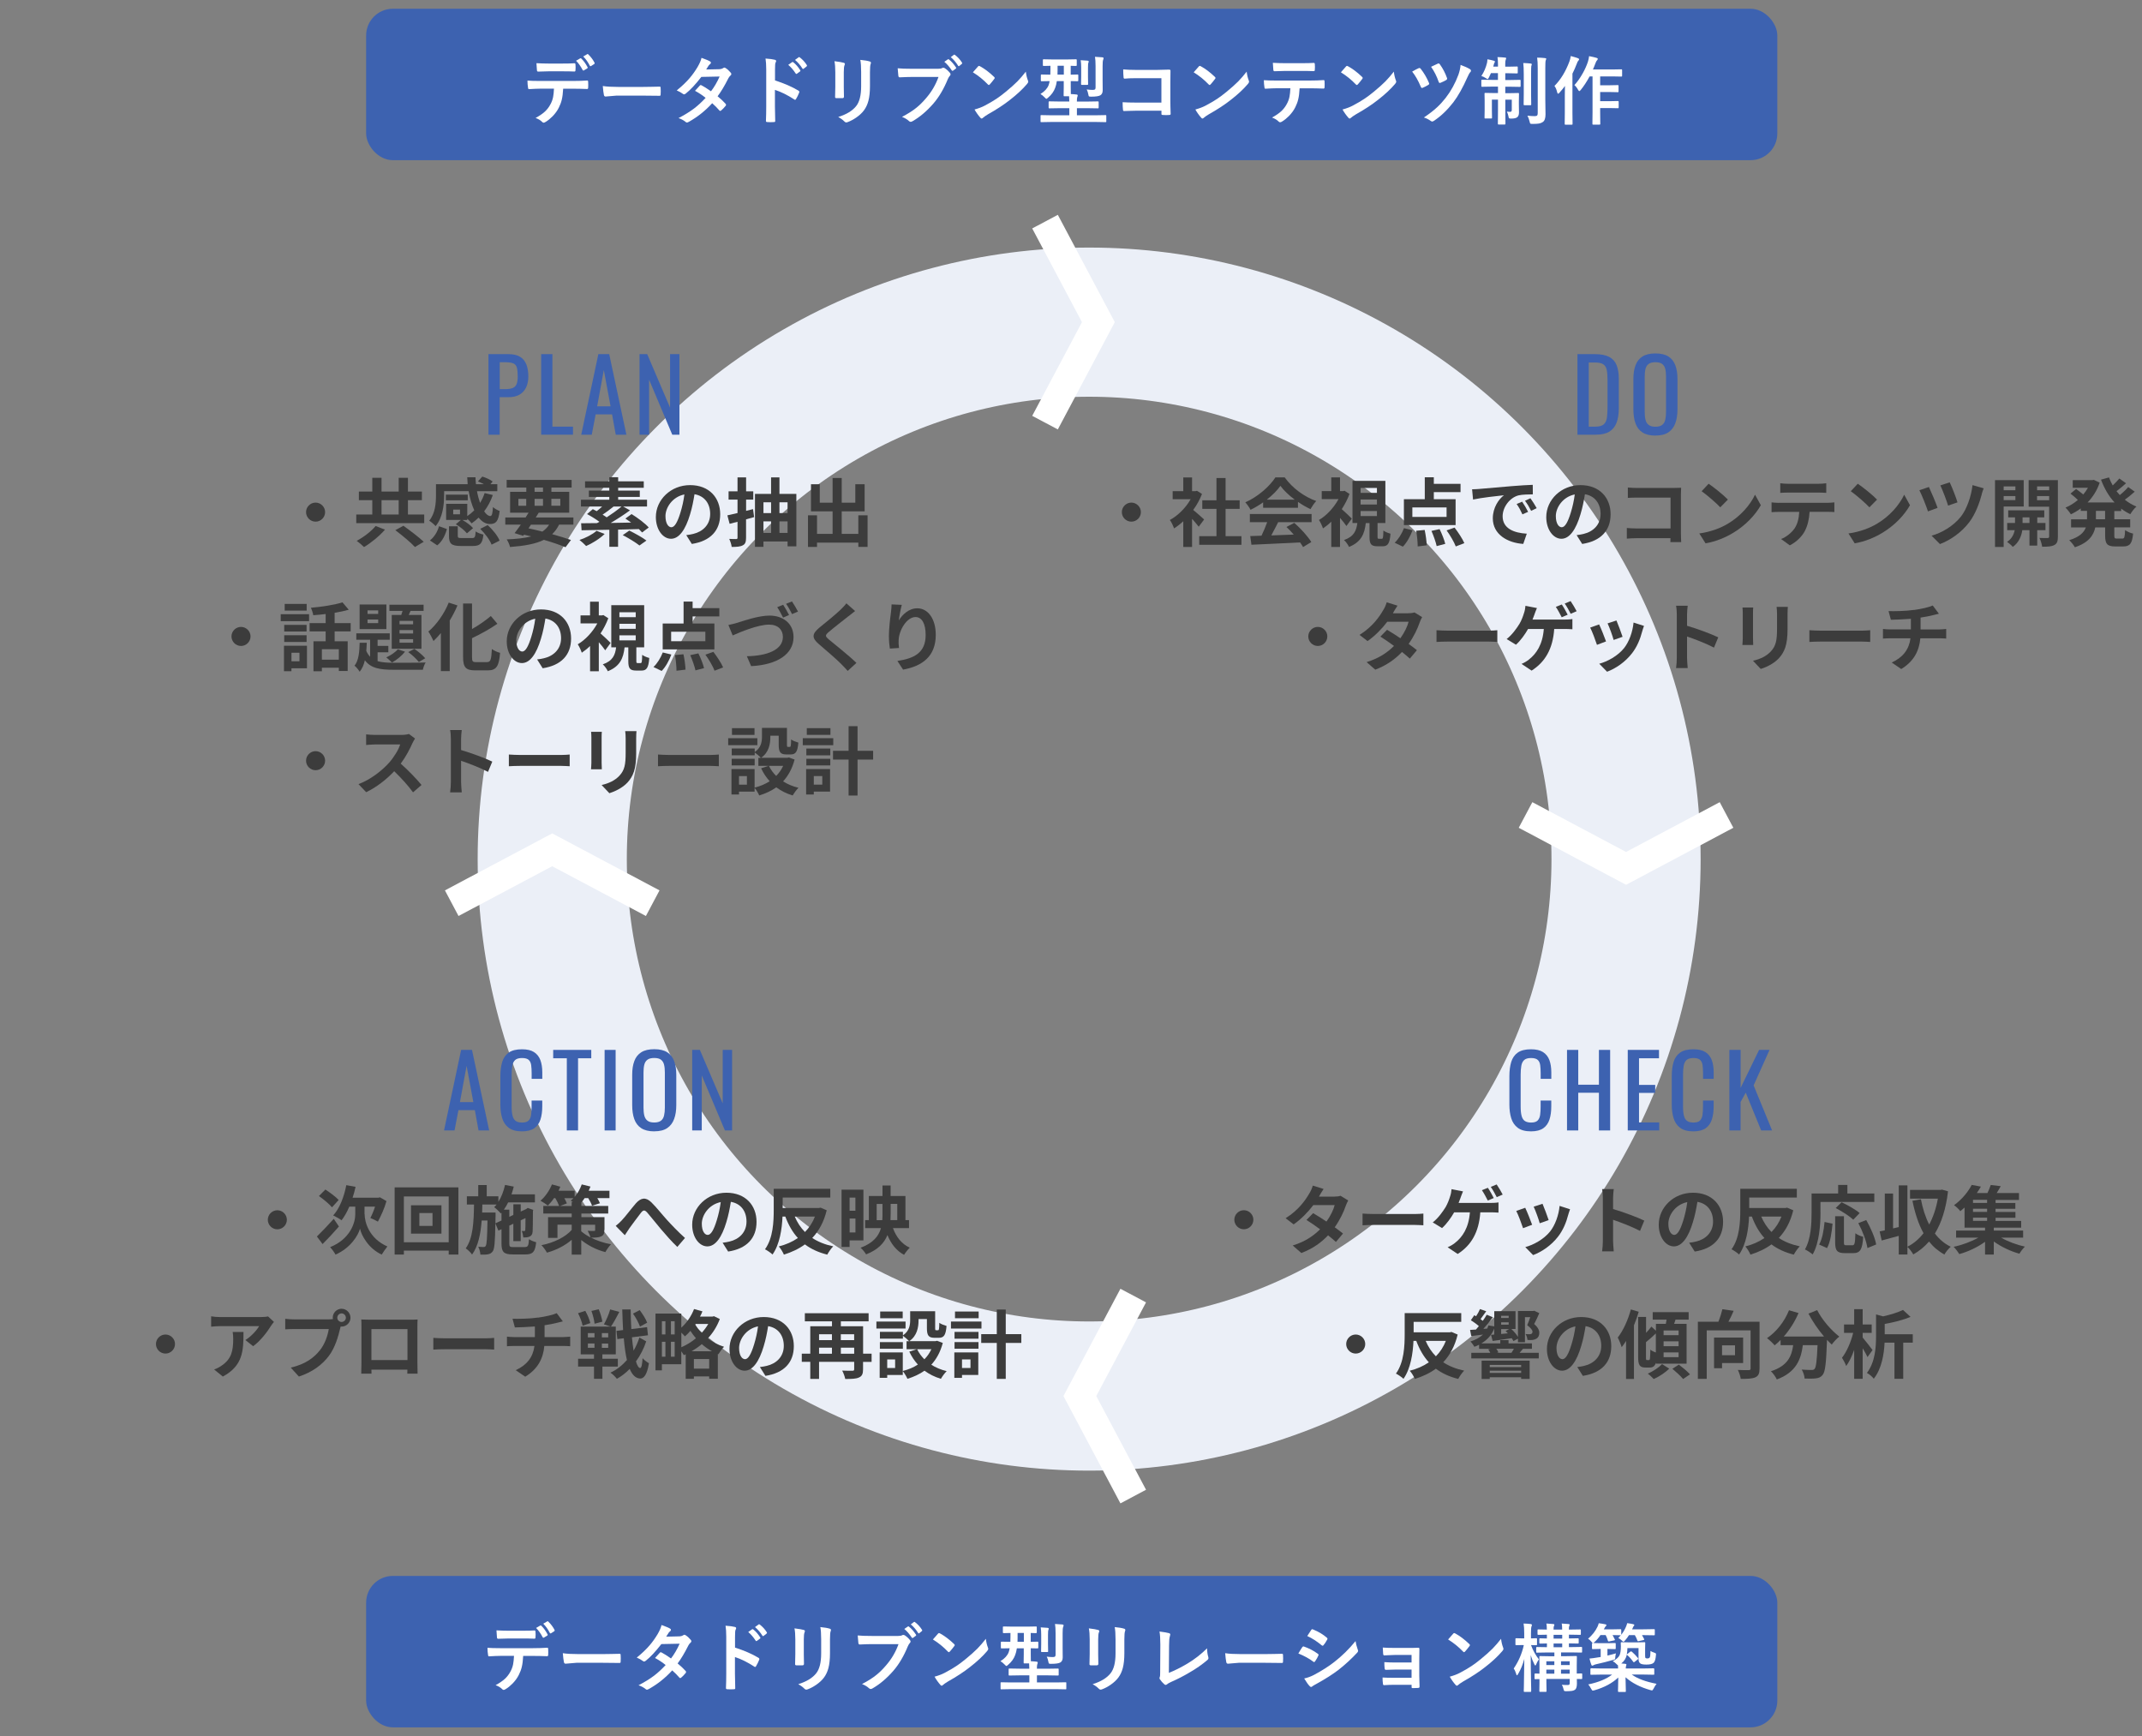 <?xml version="1.0" encoding="UTF-8"?>
<svg id="_レイヤー_2" data-name="レイヤー 2" xmlns="http://www.w3.org/2000/svg" xmlns:xlink="http://www.w3.org/1999/xlink" viewBox="0 0 517 419">
  <rect x="0" y="0" width="517" height="419" fill="#808080" stroke="none"/>
  <defs>
    <style>
      .cls-1 {
        stroke: #fff;
        stroke-width: 7px;
      }

      .cls-1, .cls-2, .cls-3 {
        fill: none;
      }

      .cls-1, .cls-3 {
        stroke-miterlimit: 10;
      }

      .cls-2, .cls-4, .cls-5, .cls-6 {
        stroke-width: 0px;
      }

      .cls-4 {
        fill: #3c3c3c;
      }

      .cls-5 {
        fill: #3d62b0;
      }

      .cls-3 {
        stroke: #ebeff7;
        stroke-width: 36px;
      }

      .cls-7 {
        clip-path: url(#clippath);
      }

      .cls-6 {
        fill: #fff;
      }
    </style>
    <clipPath id="clippath">
      <rect class="cls-2" width="517" height="419"/>
    </clipPath>
  </defs>
  <g id="_レイヤー_1-2" data-name="レイヤー 1">
    <g class="cls-7">
      <g>
        <circle class="cls-3" cx="262.88" cy="207.34" r="129.59"/>
        <g>
          <rect class="cls-5" x="88.37" y="2.11" width="340.61" height="36.55" rx="6.46" ry="6.46"/>
          <g>
            <path class="cls-6" d="M135.93,21.39c-.06,1.1-.17,1.99-.34,2.68-.15.64-.39,1.28-.71,1.91-.36.73-.87,1.43-1.51,2.09-.53.54-1.07.98-1.61,1.31-.23.15-.4.23-.54.24-.13-.01-.25-.08-.36-.19-.38-.39-.9-.71-1.59-.96.95-.52,1.71-1.04,2.26-1.55.51-.48.94-1.03,1.28-1.66.34-.6.57-1.22.69-1.85.1-.51.17-1.18.21-2.01h-3.37c-.57,0-1.45.04-2.66.11-.13.02-.21-.1-.23-.34-.09-.53-.14-1.11-.14-1.72.67.06,1.67.09,3.02.09h7.98c1.27,0,2.42-.04,3.46-.11.13,0,.19.12.19.36.01.12.02.35.02.69s0,.57-.02.69c0,.21-.09.31-.26.31-1.23-.05-2.36-.07-3.37-.07h-2.39ZM129.47,15.25c1.04.06,2.02.09,2.95.09h3.27c1.22,0,2.22-.02,2.99-.07.14,0,.22.11.22.34.02.22.03.43.03.65s0,.44-.03.66c0,.23-.08.34-.23.34-.94-.04-1.93-.05-2.98-.05h-3.27c-.36,0-1.2.02-2.52.07-.19,0-.29-.1-.3-.31-.02-.16-.04-.45-.06-.84-.03-.41-.05-.7-.06-.88ZM139.04,14.66l1.01-.58s.07-.03.1-.03c.05,0,.1.03.16.09.54.51,1.05,1.2,1.51,2.08.02.04.03.08.03.11,0,.06-.04.12-.12.18l-.8.48s-.09.04-.12.04c-.06,0-.12-.04-.17-.12-.49-.93-1.02-1.68-1.6-2.25ZM140.78,13.63l.96-.56s.08-.04.11-.04.08.03.14.1c.63.6,1.13,1.27,1.51,2.01.02.05.03.09.03.13,0,.07-.04.13-.12.19l-.75.48c-.05.03-.1.04-.14.04-.07,0-.12-.04-.17-.13-.43-.86-.96-1.6-1.59-2.23Z"/>
            <path class="cls-6" d="M145.49,20.76c.93.15,2.2.22,3.83.22h5.72c.56,0,1.28,0,2.17-.03,1.13-.02,1.77-.03,1.92-.04h.09c.16,0,.23.08.23.25.02.28.03.56.03.85s0,.57-.03.84c0,.18-.08.27-.25.27h-.07c-1.77-.02-3.1-.04-3.96-.04h-6.39l-2.61.22c-.23,0-.36-.13-.41-.38-.1-.47-.19-1.2-.27-2.19Z"/>
            <path class="cls-6" d="M173.22,23.25c.77.63,1.41,1.24,1.92,1.81.07.08.1.16.1.25,0,.08-.03.16-.1.24-.36.45-.73.82-1.1,1.13-.08.06-.15.09-.22.09-.06,0-.12-.04-.19-.11-.49-.57-1.06-1.16-1.73-1.75-1.69,1.85-3.58,3.35-5.66,4.5-.19.11-.34.16-.44.16s-.22-.05-.34-.16c-.47-.39-1.03-.69-1.69-.91,1.48-.77,2.73-1.54,3.76-2.32.93-.71,1.85-1.56,2.78-2.56-.75-.62-1.6-1.19-2.56-1.7.71-.79,1.1-1.21,1.17-1.28.08-.08.16-.12.23-.12.02,0,.08.02.17.07.51.25,1.27.73,2.29,1.44.79-1.03,1.48-2.21,2.08-3.56l-4.41.09c-1.42,1.83-2.68,3.18-3.8,4.05-.15.11-.27.16-.36.16-.11,0-.21-.04-.29-.12-.42-.3-.91-.58-1.49-.83,1.25-1.01,2.3-2.01,3.15-3.01.65-.76,1.28-1.64,1.88-2.64.51-.88.83-1.62.95-2.21,1.08.38,1.77.67,2.08.88.13.06.19.16.19.29s-.07.25-.22.36c-.13.09-.25.21-.36.38-.14.25-.32.54-.56.9l3.13-.07c.38-.01.71-.1.97-.27.12-.08.22-.12.3-.12s.19.05.32.14c.38.23.78.59,1.21,1.1.09.1.14.21.14.33s-.07.23-.2.34c-.23.21-.4.43-.53.69-.87,1.75-1.74,3.2-2.61,4.36Z"/>
            <path class="cls-6" d="M187.05,19.41c2.23.71,4.11,1.53,5.65,2.45.16.08.23.18.23.31,0,.05-.01.1-.03.16-.22.56-.47,1.08-.76,1.56-.08.13-.15.2-.23.2-.07,0-.14-.03-.2-.09-1.67-1.08-3.22-1.85-4.67-2.31v3.98c0,.66.02,1.83.07,3.52v.05c0,.15-.11.22-.32.22-.27.02-.53.03-.79.03s-.53,0-.79-.03c-.23,0-.34-.09-.34-.27.05-1.16.07-2.34.07-3.54v-8.86c0-1.1-.06-1.98-.17-2.66,1.04.07,1.78.17,2.22.29.23.05.34.15.34.31,0,.1-.05.24-.15.41-.08.16-.12.72-.12,1.69v2.58ZM190.26,15.65l.94-.66s.08-.04.11-.04c.04,0,.09.03.16.08.61.47,1.17,1.12,1.68,1.92.03.05.05.09.05.13,0,.05-.03.11-.1.16l-.75.55c-.05.04-.1.06-.14.06-.05,0-.1-.04-.16-.11-.56-.86-1.15-1.55-1.8-2.09ZM191.89,14.46l.89-.65s.08-.04.11-.04c.04,0,.09.03.15.08.69.53,1.25,1.15,1.69,1.85.04.06.05.11.05.15,0,.06-.03.12-.1.18l-.71.56c-.05.04-.1.05-.14.05-.06,0-.12-.04-.16-.11-.5-.8-1.09-1.49-1.78-2.07Z"/>
            <path class="cls-6" d="M201.42,14.77c1.14.14,1.88.27,2.21.38.2.05.3.15.3.29,0,.06-.03.15-.08.27-.13.28-.19.84-.19,1.71v3.64c0,.22.01.98.04,2.27,0,.24-.13.36-.38.36h-1.43c-.22,0-.33-.09-.33-.26v-.04l.05-2.45v-3.52c0-1.11-.07-1.98-.2-2.63ZM202.32,28.23c2-.62,3.44-1.5,4.33-2.63.8-1,1.2-2.6,1.2-4.81v-3.4c0-1.29-.07-2.27-.2-2.94.99.09,1.76.22,2.32.4.16.05.24.16.24.31,0,.11-.02.21-.07.29-.1.25-.16.91-.16,1.96v3.35c0,1.45-.13,2.65-.38,3.59-.23.86-.58,1.62-1.07,2.28-.46.62-1.08,1.2-1.86,1.74-.67.46-1.35.83-2.05,1.09-.16.06-.28.09-.37.09-.15,0-.29-.07-.43-.22-.42-.43-.93-.79-1.51-1.1Z"/>
            <path class="cls-6" d="M216.68,16.48c.75.08,1.88.12,3.41.12h6.34c.45,0,.77-.06.98-.18.08-.05.17-.07.27-.07.08,0,.19.03.33.09.49.32.92.71,1.3,1.19.08.11.12.21.12.31,0,.15-.08.3-.25.45-.12.12-.25.36-.41.7-.95,2.33-2.1,4.28-3.44,5.85-1.6,1.85-3.28,3.28-5.04,4.29-.16.11-.33.17-.51.18-.14-.02-.28-.09-.42-.22-.37-.36-.92-.69-1.65-.99,1.37-.7,2.52-1.43,3.44-2.17.8-.64,1.59-1.42,2.36-2.33,1.34-1.54,2.34-3.25,3.01-5.13h-6.42c-.69,0-1.67.03-2.93.09-.19.02-.3-.1-.34-.36-.04-.3-.09-.9-.16-1.81ZM227.93,14.91l.86-.59s.07-.04.1-.04c.05,0,.1.03.16.08.61.47,1.17,1.12,1.69,1.92.03.05.05.09.05.13,0,.05-.03.11-.1.16l-.66.48c-.05.04-.1.05-.14.05-.06,0-.11-.04-.17-.11-.55-.85-1.15-1.54-1.8-2.08ZM229.48,13.79l.76-.57s.08-.04.12-.04.08.03.14.08c.68.52,1.25,1.14,1.69,1.85.03.05.05.1.05.14,0,.06-.03.12-.1.18l-.59.48s-.09.07-.14.07c-.07,0-.12-.04-.16-.12-.5-.8-1.09-1.49-1.77-2.07Z"/>
            <path class="cls-6" d="M234.82,17.45c.29-.36.71-.83,1.24-1.41.07-.09.16-.14.25-.14.05,0,.13.03.23.09,1.1.6,2.24,1.45,3.39,2.56.1.11.16.19.16.25s-.03.14-.1.23c-.39.52-.75.97-1.1,1.35-.1.09-.17.14-.22.14-.06,0-.13-.05-.23-.14-1.08-1.13-2.29-2.11-3.63-2.94ZM235.21,26.43c.95-.26,1.75-.56,2.4-.9,1.15-.6,2.1-1.16,2.85-1.66.67-.44,1.42-1,2.26-1.69,1.19-.98,2.14-1.82,2.84-2.53.67-.68,1.34-1.47,2.04-2.36.09.79.26,1.49.49,2.1.06.14.09.25.09.34,0,.13-.1.32-.29.54-1.04,1.22-2.4,2.5-4.09,3.81-1.47,1.17-3.26,2.34-5.36,3.52-.62.38-1.02.66-1.19.83-.12.12-.23.18-.32.18s-.19-.06-.3-.19c-.55-.63-1.02-1.29-1.42-2Z"/>
            <path class="cls-6" d="M253.55,29.44l-2.22.04c-.09,0-.14-.01-.16-.04-.01-.02-.02-.07-.02-.16v-1.32c0-.09,0-.14.03-.15.02-.02.07-.03.15-.03l2.22.04h4.55v-1.71h-2.35l-2.43.04c-.1,0-.17-.01-.19-.04-.02-.02-.03-.08-.03-.16v-1.28c0-.1.01-.16.04-.18.02-.02.08-.03.17-.03l2.43.04h2.35c0-.42-.02-.85-.05-1.27h-1.13c-.09,0-.15-.01-.16-.04-.02-.02-.03-.08-.03-.18l.03-2.01v-1.42h-1.67c-.09.64-.23,1.18-.4,1.62-.32.89-.9,1.69-1.73,2.39-.2.18-.33.27-.39.27s-.2-.11-.41-.34c-.35-.36-.69-.64-1.02-.83,1.01-.63,1.66-1.34,1.97-2.14.1-.29.19-.61.25-.98-.56,0-1.06.01-1.49.03h-.44c-.1,0-.16,0-.17-.04-.02-.02-.03-.08-.03-.17v-1.21c0-.09.01-.15.03-.17s.08-.03.17-.03l2.09.04c.02-.5.03-.91.03-1.22v-.92c-.46,0-.88.01-1.25.03-.25,0-.38,0-.38,0-.09,0-.15-.01-.17-.04-.02-.02-.03-.08-.03-.16v-1.2c0-.09.01-.15.04-.17.02-.02.07-.03.16-.03l2.17.04h3.44l2.17-.04c.1,0,.16.01.17.04.02.02.03.08.03.16v1.2c0,.09-.01.15-.03.17s-.08.03-.16.03c0,0-.14,0-.39,0-.27-.01-.57-.02-.88-.03v2.14l1.63-.04c.09,0,.15.01.17.04.02.02.03.08.03.16v1.21c0,.1-.01.16-.03.18-.02.02-.08.03-.16.03-.02,0-.09,0-.21,0-.43-.01-.91-.02-1.42-.03v1.42c0,.93,0,1.5.02,1.71.45.02.91.05,1.41.11.17.02.25.1.25.22,0,.11-.03.24-.1.38-.07.18-.1.55-.1,1.1h2.61l2.45-.04c.09,0,.15.01.17.04.02.02.03.08.03.17v1.28c0,.09-.01.14-.03.16-.02.02-.07.03-.16.03l-2.45-.04h-2.61v1.71h4.71l2.2-.04c.09,0,.14.01.16.04.01.02.02.06.02.14v1.32c0,.09,0,.15-.03.17-.02.02-.07.03-.15.03l-2.2-.04h-11.08ZM255.24,18.01h1.53v-2.14h-1.51v1.15c0,.46,0,.79-.02.99ZM260.84,14.53c.43.01.99.05,1.66.11.18.02.27.08.27.19s-.02.21-.07.31c-.07.15-.1.54-.1,1.19v2.23l.03,1.71c0,.11-.01.17-.04.18-.02.02-.08.03-.17.03h-1.3c-.09,0-.15-.01-.16-.04-.02-.02-.03-.08-.03-.18l.03-1.71v-2.23c0-.7-.04-1.3-.12-1.8ZM262.28,21.59c.58.08,1.08.11,1.49.11.27,0,.45-.05.55-.16.08-.09.11-.23.11-.44v-5.1c0-1.03-.05-1.79-.14-2.29.6.02,1.19.06,1.78.12.19.02.29.09.29.2s-.03.25-.1.41c-.09.19-.13.69-.13,1.51v3.45l.02,2.38c0,.56-.17.95-.52,1.19-.35.24-1.12.36-2.31.36-.28,0-.45-.03-.5-.09-.05-.05-.1-.21-.14-.47-.07-.42-.2-.82-.39-1.2Z"/>
            <path class="cls-6" d="M280.32,24.76v-5.89h-6.2c-1.16,0-2.04.04-2.66.11-.18,0-.27-.1-.27-.31-.06-.54-.09-1.18-.09-1.92.83.08,1.82.12,2.97.12h5.27c.62,0,1.56-.02,2.81-.07.24,0,.36.08.36.25v.05l-.03,2.84v4.31c0,.85.02,1.93.07,3.25,0,.15-.11.24-.32.25-.24.02-.5.03-.78.03s-.54,0-.78-.03c-.16-.01-.25-.04-.29-.07s-.05-.11-.05-.24v-.72h-6.11c-.46,0-1.01.01-1.66.04-.71.02-1.12.04-1.26.04-.15,0-.23-.09-.25-.27-.06-.52-.09-1.14-.09-1.86.93.06,2.02.09,3.27.09h6.09Z"/>
            <path class="cls-6" d="M288.11,17.45c.29-.36.71-.83,1.24-1.41.07-.09.16-.14.25-.14.05,0,.13.03.23.09,1.1.6,2.24,1.45,3.39,2.56.1.11.16.19.16.25s-.03.14-.1.23c-.39.52-.75.97-1.1,1.35-.1.09-.17.14-.22.14-.06,0-.13-.05-.23-.14-1.08-1.13-2.29-2.11-3.63-2.94ZM288.51,26.43c.95-.26,1.75-.56,2.4-.9,1.15-.6,2.1-1.16,2.85-1.66.67-.44,1.42-1,2.26-1.69,1.19-.98,2.14-1.82,2.84-2.53.67-.68,1.34-1.47,2.04-2.36.09.79.26,1.49.49,2.1.06.14.09.25.09.34,0,.13-.1.32-.29.54-1.04,1.22-2.4,2.5-4.09,3.81-1.47,1.17-3.26,2.34-5.36,3.52-.62.38-1.02.66-1.19.83-.12.12-.23.18-.32.18s-.19-.06-.3-.19c-.55-.63-1.02-1.29-1.42-2Z"/>
            <path class="cls-6" d="M313.68,21.3c-.06,1.1-.17,1.99-.34,2.68-.15.64-.39,1.28-.71,1.91-.36.73-.87,1.43-1.51,2.09-.53.54-1.07.98-1.61,1.31-.23.15-.4.22-.53.22s-.26-.06-.37-.18c-.38-.39-.91-.71-1.59-.96.95-.52,1.71-1.04,2.25-1.55.51-.48.94-1.03,1.28-1.66.34-.6.57-1.22.69-1.85.1-.51.17-1.18.21-2.01h-3.37c-.57,0-1.45.04-2.66.11-.13.02-.21-.1-.23-.34-.09-.54-.14-1.11-.14-1.72.67.06,1.67.09,3.02.09h7.98c1.27,0,2.42-.04,3.46-.11.13,0,.19.12.19.36.01.12.02.35.02.69s0,.56-.02.69c0,.21-.09.31-.26.31-1.25-.05-2.38-.07-3.37-.07h-2.39ZM307.21,15.16c1.04.06,2.02.09,2.95.09h3.98c1.21,0,2.21-.02,2.99-.07.14,0,.22.11.22.34.02.22.03.44.03.65,0,.22,0,.44-.03.66,0,.23-.08.34-.23.34-.97-.04-1.96-.05-2.98-.05h-3.98c-.34,0-1.18.02-2.52.07-.19,0-.29-.1-.3-.31-.02-.16-.04-.45-.06-.84-.03-.41-.05-.7-.06-.88Z"/>
            <path class="cls-6" d="M323.64,17.45c.29-.36.71-.83,1.24-1.41.07-.09.16-.14.25-.14.05,0,.13.03.23.09,1.1.6,2.24,1.45,3.39,2.56.1.11.16.19.16.25s-.03.14-.1.23c-.39.52-.75.97-1.1,1.35-.1.09-.17.14-.22.14-.06,0-.13-.05-.23-.14-1.08-1.13-2.29-2.11-3.63-2.94ZM324.03,26.43c.95-.26,1.75-.56,2.4-.9,1.15-.6,2.1-1.16,2.85-1.66.67-.44,1.42-1,2.26-1.69,1.19-.98,2.14-1.82,2.84-2.53.67-.68,1.34-1.47,2.04-2.36.09.79.26,1.49.49,2.1.06.14.09.25.09.34,0,.13-.1.32-.29.54-1.04,1.22-2.4,2.5-4.09,3.81-1.47,1.17-3.26,2.34-5.36,3.52-.62.38-1.02.66-1.19.83-.12.12-.23.18-.32.18s-.19-.06-.3-.19c-.55-.63-1.02-1.29-1.42-2Z"/>
            <path class="cls-6" d="M340.83,17.29c.69-.4,1.21-.68,1.58-.83.08-.04.14-.05.2-.05.1,0,.2.06.29.18.8,1.02,1.47,2.15,1.99,3.39.05.12.07.2.07.24,0,.09-.07.18-.22.27-.46.28-.91.52-1.36.7-.06.02-.12.04-.17.04-.12,0-.22-.1-.29-.31-.62-1.49-1.32-2.7-2.07-3.63ZM352.52,15.66c.95.34,1.72.69,2.32,1.06.13.08.2.2.2.36,0,.11-.05.21-.14.31-.18.15-.41.54-.69,1.19-1.13,2.56-2.28,4.6-3.44,6.13-1.48,1.89-3.04,3.38-4.69,4.46-.16.11-.3.16-.41.16-.09,0-.19-.04-.3-.12-.57-.41-1.14-.69-1.7-.85,1.28-.86,2.34-1.68,3.18-2.46.72-.66,1.41-1.42,2.09-2.29,1.27-1.64,2.3-3.5,3.07-5.58.29-.82.46-1.61.52-2.36ZM345.41,16.12c.12-.06.3-.15.55-.26.49-.24.86-.41,1.09-.51.06-.03.12-.04.18-.04.1,0,.19.06.28.18.75,1.04,1.33,2.15,1.74,3.33.03.07.04.13.04.18,0,.12-.08.22-.23.32-.29.18-.74.4-1.34.65-.1.04-.18.05-.23.05-.11,0-.19-.09-.25-.27-.45-1.32-1.06-2.53-1.83-3.63Z"/>
            <path class="cls-6" d="M361.42,13.78c.72.02,1.33.06,1.85.12.18,0,.27.06.27.18,0,.04-.04.17-.13.4-.07.16-.1.49-.1.99v.62h.85l1.97-.04c.09,0,.15.01.17.04.02.02.03.08.03.16v1.27c0,.09-.01.15-.03.17s-.08.03-.16.03l-1.97-.04h-.85v1.63h1.19l2.31-.04c.09,0,.15.01.17.04.02.02.03.08.03.17v1.27c0,.11-.01.17-.04.19-.02.02-.07.03-.16.03l-2.31-.04h-1.19v1.56h.92l2.19-.04c.1,0,.16.01.17.04s.03.08.03.16l-.03,1.82v.63l.03,2.03c0,.54-.14.93-.41,1.15-.27.23-.77.34-1.49.34-.28,0-.45-.03-.51-.09-.05-.05-.09-.2-.13-.45-.08-.43-.21-.81-.39-1.14.32.04.58.06.78.06.27,0,.41-.15.41-.46v-2.48h-1.56v2.37l.03,3.45c0,.12-.06.18-.19.18h-1.45c-.13,0-.19-.06-.19-.18l.03-3.44v-2.39h-1.47v2.66l.03,1.69c0,.09-.01.15-.03.17-.02.02-.07.03-.16.03h-1.43c-.09,0-.15-.01-.16-.04-.02-.02-.03-.08-.03-.17l.03-1.78v-2.36l-.03-1.63c0-.09.01-.15.03-.17.02-.02.08-.03.17-.03l2.2.04h.85v-1.56h-1.49l-2.33.04c-.09,0-.15-.01-.17-.04-.02-.02-.03-.08-.03-.18v-1.27c0-.1.01-.16.03-.18s.08-.03.16-.03l2.33.04h1.49v-1.63h-1.69c-.16.37-.32.71-.48,1.03-.12.26-.23.4-.32.4-.07,0-.21-.07-.43-.22-.36-.24-.73-.41-1.08-.52.64-.97,1.09-2.03,1.37-3.19.04-.14.06-.42.09-.84.54.09,1.05.2,1.54.34.18.05.27.12.27.22,0,.08-.04.18-.12.3-.06.09-.12.26-.18.53l-.1.38h1.14v-.6c0-.62-.04-1.19-.12-1.71ZM367.66,15.21c.65.02,1.24.06,1.79.12.18.02.27.09.27.2,0,.06-.02.13-.05.22-.04.1-.06.16-.07.18-.03.17-.05.81-.05,1.92v4.97l.03,2.38c0,.09-.01.14-.03.16-.02.02-.08.03-.18.03h-1.42c-.09,0-.15-.01-.17-.04-.02-.02-.03-.08-.03-.16l.03-2.38v-4.95c0-1.12-.04-2.01-.12-2.66ZM368.68,27.92c.65.07,1.22.11,1.71.11.32,0,.53-.05.62-.16.09-.09.14-.28.14-.54v-10.89c0-1.07-.05-1.92-.14-2.53.66,0,1.29.04,1.9.11.2.02.3.08.3.19,0,.06-.04.18-.13.38-.07.18-.1.78-.1,1.82v7.6l.05,3.59c0,.93-.21,1.54-.64,1.84-.27.19-.59.31-.95.38-.35.06-.88.09-1.6.09-.28,0-.44-.03-.49-.09-.05-.05-.1-.21-.16-.48-.13-.54-.3-1.01-.52-1.41Z"/>
            <path class="cls-6" d="M375.2,20.73c1.5-1.51,2.7-3.48,3.61-5.92.12-.32.23-.75.32-1.29.94.26,1.51.44,1.72.52.19.08.29.17.29.27,0,.11-.06.22-.18.33-.12.1-.25.35-.39.76-.31.82-.66,1.61-1.04,2.37v9.38l.03,2.73c0,.09-.01.15-.03.18-.02.02-.08.03-.16.03h-1.51c-.09,0-.15-.01-.17-.04-.02-.02-.03-.08-.03-.17l.03-2.73v-4.14c0-.46.01-1.21.03-2.27-.31.45-.76,1-1.34,1.65-.12.15-.22.22-.3.22-.1,0-.18-.1-.23-.31-.15-.67-.37-1.19-.66-1.56ZM380,20.54c.73-.79,1.41-1.76,2.06-2.93.52-.94.92-1.84,1.2-2.69.15-.48.25-.94.29-1.37.79.15,1.37.29,1.75.4.23.05.34.14.34.26,0,.13-.06.25-.16.34-.15.13-.3.43-.46.88-.19.51-.37.96-.55,1.34h4.64l2.19-.04c.1,0,.17.01.19.04.02.02.03.08.03.18v1.32c0,.1-.01.16-.03.18-.03.02-.09.03-.18.03l-2.19-.04h-2.9v2.14h2.27l1.97-.04c.09,0,.15.01.17.04.02.02.03.08.03.16v1.32c0,.09-.01.14-.03.16-.02.02-.08.03-.17.03l-1.97-.04h-2.27v2.21h2.27l2-.04c.13,0,.2.06.2.18v1.34c0,.09-.01.15-.03.18-.02.02-.08.04-.17.04l-2-.04h-2.27v.99l.03,2.8c0,.09-.01.15-.04.18-.02.02-.07.03-.16.03h-1.51c-.09,0-.15-.01-.16-.04-.02-.02-.03-.07-.03-.16l.03-2.8v-8.63h-.71c-.69,1.28-1.41,2.36-2.13,3.25-.16.19-.27.29-.34.29-.09,0-.2-.12-.34-.36-.24-.45-.53-.81-.85-1.09Z"/>
          </g>
        </g>
        <g>
          <rect class="cls-5" x="88.37" y="380.34" width="340.61" height="36.55" rx="6.46" ry="6.46"/>
          <g>
            <path class="cls-6" d="M126.28,399.63c-.06,1.1-.17,1.99-.34,2.68-.15.64-.39,1.28-.71,1.91-.36.73-.87,1.43-1.51,2.09-.53.54-1.07.98-1.61,1.31-.23.15-.4.23-.54.24-.13-.01-.25-.08-.36-.19-.38-.39-.9-.71-1.59-.96.95-.52,1.71-1.04,2.26-1.55.51-.48.94-1.03,1.28-1.66.34-.6.57-1.22.69-1.85.1-.51.17-1.18.21-2.01h-3.37c-.57,0-1.45.04-2.66.11-.13.02-.21-.1-.23-.34-.09-.53-.14-1.11-.14-1.72.67.06,1.67.09,3.02.09h7.98c1.27,0,2.42-.04,3.46-.11.13,0,.19.12.19.36.01.12.02.35.02.69s0,.57-.02.69c0,.21-.09.31-.26.31-1.23-.05-2.36-.07-3.37-.07h-2.39ZM119.82,393.48c1.04.06,2.02.09,2.95.09h3.27c1.22,0,2.22-.02,2.99-.07.14,0,.22.11.22.34.02.22.03.43.03.65s0,.44-.03.66c0,.23-.08.34-.23.34-.94-.04-1.93-.05-2.98-.05h-3.27c-.36,0-1.2.02-2.52.07-.19,0-.29-.1-.3-.31-.02-.16-.04-.45-.06-.84-.03-.41-.05-.7-.06-.88ZM129.39,392.9l1.01-.58s.07-.03.1-.03c.05,0,.1.03.16.09.54.51,1.05,1.2,1.51,2.08.02.04.03.08.03.11,0,.06-.04.12-.12.18l-.8.48s-.09.04-.12.04c-.06,0-.12-.04-.17-.12-.49-.93-1.02-1.68-1.6-2.25ZM131.13,391.87l.96-.56s.08-.04.11-.04.08.03.14.1c.63.6,1.13,1.27,1.51,2.01.02.05.03.09.03.13,0,.07-.04.13-.12.19l-.75.48c-.05.03-.1.04-.14.04-.07,0-.12-.04-.17-.13-.43-.86-.96-1.6-1.59-2.23Z"/>
            <path class="cls-6" d="M135.84,398.99c.93.15,2.2.22,3.83.22h5.72c.56,0,1.28,0,2.17-.03,1.13-.02,1.77-.03,1.92-.04h.09c.16,0,.23.08.23.25.02.28.03.56.03.85s0,.57-.03.84c0,.18-.08.27-.25.27h-.07c-1.77-.02-3.1-.04-3.96-.04h-6.39l-2.61.22c-.23,0-.36-.13-.41-.38-.1-.47-.19-1.2-.27-2.19Z"/>
            <path class="cls-6" d="M163.57,401.48c.77.63,1.41,1.24,1.92,1.81.07.08.1.16.1.25,0,.08-.03.16-.1.24-.36.45-.73.82-1.1,1.13-.08.06-.15.09-.22.09-.06,0-.12-.04-.19-.11-.49-.57-1.06-1.16-1.73-1.75-1.69,1.85-3.58,3.35-5.66,4.5-.19.11-.34.16-.44.16s-.22-.05-.34-.16c-.47-.39-1.03-.69-1.69-.91,1.48-.77,2.73-1.54,3.76-2.32.93-.71,1.85-1.56,2.78-2.56-.75-.62-1.6-1.19-2.56-1.7.71-.79,1.1-1.21,1.17-1.28.08-.08.16-.12.23-.12.02,0,.08.02.17.07.51.25,1.27.73,2.29,1.44.79-1.03,1.48-2.21,2.08-3.56l-4.41.09c-1.42,1.83-2.68,3.18-3.8,4.05-.15.11-.27.16-.36.16-.11,0-.21-.04-.29-.12-.42-.3-.91-.58-1.49-.83,1.25-1.01,2.3-2.01,3.15-3.01.65-.76,1.28-1.64,1.88-2.64.51-.88.83-1.62.95-2.21,1.08.38,1.77.67,2.08.88.13.06.19.16.19.29s-.07.25-.22.36c-.13.09-.25.21-.36.38-.14.25-.32.54-.56.9l3.13-.07c.38-.01.71-.1.97-.27.12-.08.22-.12.3-.12s.19.05.32.14c.38.23.78.59,1.21,1.1.09.1.14.21.14.33s-.07.23-.2.34c-.23.21-.4.43-.53.69-.87,1.75-1.74,3.2-2.61,4.36Z"/>
            <path class="cls-6" d="M177.4,397.64c2.23.71,4.11,1.53,5.65,2.45.16.08.23.18.23.31,0,.05-.01.1-.03.16-.22.56-.47,1.08-.76,1.56-.08.13-.15.2-.23.2-.07,0-.14-.03-.2-.09-1.67-1.08-3.22-1.85-4.67-2.31v3.98c0,.66.02,1.83.07,3.52v.05c0,.15-.11.22-.32.22-.27.02-.53.03-.79.03s-.53,0-.79-.03c-.23,0-.34-.09-.34-.27.05-1.16.07-2.34.07-3.54v-8.86c0-1.1-.06-1.98-.17-2.66,1.04.07,1.78.17,2.22.29.23.05.34.15.34.31,0,.1-.05.24-.15.41-.08.16-.12.72-.12,1.69v2.58ZM180.6,393.88l.94-.66s.08-.04.11-.04c.04,0,.09.03.16.08.61.47,1.17,1.12,1.68,1.92.03.05.05.09.05.13,0,.05-.03.11-.1.16l-.75.55c-.05.04-.1.06-.14.06-.05,0-.1-.04-.16-.11-.56-.86-1.15-1.55-1.8-2.09ZM182.23,392.69l.89-.65s.08-.04.11-.04c.04,0,.09.03.15.08.69.53,1.25,1.15,1.69,1.85.04.06.05.11.05.15,0,.06-.03.12-.1.18l-.71.56c-.05.04-.1.05-.14.05-.06,0-.12-.04-.16-.11-.5-.8-1.09-1.49-1.78-2.07Z"/>
            <path class="cls-6" d="M191.77,393c1.14.14,1.88.27,2.21.38.2.05.3.15.3.29,0,.06-.03.15-.08.27-.13.28-.19.84-.19,1.71v3.64c0,.22.01.98.04,2.27,0,.24-.13.36-.38.36h-1.43c-.22,0-.33-.09-.33-.26v-.04l.05-2.45v-3.52c0-1.11-.07-1.98-.2-2.63ZM192.67,406.47c2-.62,3.44-1.5,4.33-2.63.8-1,1.2-2.6,1.2-4.81v-3.4c0-1.29-.07-2.27-.2-2.94.99.09,1.76.22,2.32.4.16.05.24.16.24.31,0,.11-.02.21-.07.29-.1.25-.16.91-.16,1.96v3.35c0,1.45-.13,2.65-.38,3.59-.23.86-.58,1.62-1.07,2.28-.46.62-1.08,1.2-1.86,1.74-.67.46-1.35.83-2.05,1.09-.16.06-.28.09-.37.09-.15,0-.29-.07-.43-.22-.42-.43-.93-.79-1.51-1.1Z"/>
            <path class="cls-6" d="M207.03,394.71c.75.08,1.88.12,3.41.12h6.34c.45,0,.77-.06.98-.18.08-.05.17-.07.27-.07.08,0,.19.03.33.09.49.32.92.71,1.3,1.19.08.11.12.21.12.31,0,.15-.08.3-.25.45-.12.12-.25.36-.41.7-.95,2.33-2.1,4.28-3.44,5.85-1.6,1.85-3.28,3.28-5.04,4.29-.16.11-.33.17-.51.18-.14-.02-.28-.09-.42-.22-.37-.36-.92-.69-1.65-.99,1.37-.7,2.52-1.43,3.44-2.17.8-.64,1.59-1.42,2.36-2.33,1.34-1.54,2.34-3.25,3.01-5.13h-6.42c-.69,0-1.67.03-2.93.09-.19.02-.3-.1-.34-.36-.04-.3-.09-.9-.16-1.81ZM218.27,393.14l.86-.59s.07-.04.1-.04c.05,0,.1.03.16.08.61.47,1.17,1.12,1.69,1.92.03.05.05.09.05.13,0,.05-.03.11-.1.16l-.66.48c-.05.04-.1.05-.14.05-.06,0-.11-.04-.17-.11-.55-.85-1.15-1.54-1.8-2.08ZM219.83,392.03l.76-.57s.08-.04.12-.04.08.03.14.08c.68.52,1.25,1.14,1.69,1.85.03.05.05.1.05.14,0,.06-.03.12-.1.18l-.59.48s-.09.07-.14.07c-.07,0-.12-.04-.16-.12-.5-.8-1.09-1.49-1.77-2.07Z"/>
            <path class="cls-6" d="M225.17,395.68c.29-.36.71-.83,1.24-1.41.07-.09.16-.14.25-.14.05,0,.13.03.23.09,1.1.6,2.24,1.45,3.39,2.56.1.11.16.19.16.25s-.03.14-.1.23c-.39.52-.75.97-1.1,1.35-.1.09-.17.14-.22.14-.06,0-.13-.05-.23-.14-1.08-1.13-2.29-2.11-3.63-2.94ZM225.56,404.66c.95-.26,1.75-.56,2.4-.9,1.15-.6,2.1-1.16,2.85-1.66.67-.44,1.42-1,2.26-1.69,1.19-.98,2.14-1.82,2.84-2.53.67-.68,1.34-1.47,2.04-2.36.09.79.26,1.49.49,2.1.06.14.09.25.09.34,0,.13-.1.32-.29.54-1.04,1.22-2.4,2.5-4.09,3.81-1.47,1.17-3.26,2.34-5.36,3.52-.62.38-1.02.66-1.19.83-.12.12-.23.18-.32.18s-.19-.06-.3-.19c-.55-.63-1.02-1.29-1.42-2Z"/>
            <path class="cls-6" d="M243.9,407.67l-2.22.04c-.09,0-.14-.01-.16-.04-.01-.02-.02-.07-.02-.16v-1.32c0-.09,0-.14.03-.15.02-.02.07-.03.15-.03l2.22.04h4.55v-1.71h-2.35l-2.43.04c-.1,0-.17-.01-.19-.04-.02-.02-.03-.08-.03-.16v-1.28c0-.1.01-.16.04-.18.02-.02.08-.03.17-.03l2.43.04h2.35c0-.42-.02-.85-.05-1.27h-1.13c-.09,0-.15-.01-.16-.04-.02-.02-.03-.08-.03-.18l.03-2.01v-1.42h-1.67c-.09.64-.23,1.18-.4,1.62-.32.89-.9,1.69-1.73,2.39-.2.18-.33.27-.39.27s-.2-.11-.41-.34c-.35-.36-.69-.64-1.02-.83,1.01-.63,1.66-1.34,1.97-2.14.1-.29.19-.61.25-.98-.56,0-1.06.01-1.49.03h-.44c-.1,0-.16,0-.17-.04-.02-.02-.03-.08-.03-.17v-1.21c0-.09.01-.15.03-.17s.08-.03.17-.03l2.09.04c.02-.5.03-.91.03-1.22v-.92c-.46,0-.88.01-1.25.03-.25,0-.38,0-.38,0-.09,0-.15-.01-.17-.04-.02-.02-.03-.08-.03-.16v-1.2c0-.09.01-.15.04-.17.02-.02.07-.03.16-.03l2.17.04h3.44l2.17-.04c.1,0,.16.01.17.04.02.02.03.08.03.16v1.2c0,.09-.01.15-.03.17s-.08.03-.16.03c0,0-.14,0-.39,0-.27-.01-.57-.02-.88-.03v2.14l1.63-.04c.09,0,.15.01.17.04.02.02.03.08.03.16v1.21c0,.1-.01.16-.03.18-.02.02-.08.03-.16.03-.02,0-.09,0-.21,0-.43-.01-.91-.02-1.42-.03v1.42c0,.93,0,1.5.02,1.71.45.02.91.05,1.41.11.17.02.25.1.25.22,0,.11-.03.24-.1.38-.07.18-.1.55-.1,1.1h2.61l2.45-.04c.09,0,.15.01.17.04.02.02.03.08.03.17v1.28c0,.09-.01.14-.03.16-.02.02-.07.03-.16.03l-2.45-.04h-2.61v1.71h4.71l2.2-.04c.09,0,.14.01.16.04.01.02.02.06.02.14v1.32c0,.09,0,.15-.03.17-.02.02-.07.03-.15.03l-2.2-.04h-11.08ZM245.59,396.24h1.53v-2.14h-1.51v1.15c0,.46,0,.79-.02.99ZM251.19,392.76c.43.01.99.05,1.66.11.18.02.27.08.27.19s-.02.21-.07.31c-.07.15-.1.54-.1,1.19v2.23l.03,1.71c0,.11-.01.17-.04.18-.02.02-.08.03-.17.03h-1.3c-.09,0-.15-.01-.16-.04-.02-.02-.03-.08-.03-.18l.03-1.71v-2.23c0-.7-.04-1.3-.12-1.8ZM252.63,399.82c.58.08,1.08.11,1.49.11.27,0,.45-.05.55-.16.08-.09.11-.23.11-.44v-5.1c0-1.03-.05-1.79-.14-2.29.6.02,1.19.06,1.78.12.19.02.29.09.29.2s-.03.25-.1.41c-.09.19-.13.69-.13,1.51v3.45l.02,2.38c0,.56-.17.95-.52,1.19-.35.24-1.12.36-2.31.36-.28,0-.45-.03-.5-.09-.05-.05-.1-.21-.14-.47-.07-.42-.2-.82-.39-1.2Z"/>
            <path class="cls-6" d="M262.82,393c1.14.14,1.88.27,2.21.38.2.05.3.15.3.29,0,.06-.03.15-.08.27-.13.28-.19.84-.19,1.71v3.64c0,.22.01.98.04,2.27,0,.24-.13.36-.38.36h-1.43c-.22,0-.33-.09-.33-.26v-.04l.05-2.45v-3.52c0-1.11-.07-1.98-.2-2.63ZM263.72,406.47c2-.62,3.44-1.5,4.33-2.63.8-1,1.2-2.6,1.2-4.81v-3.4c0-1.29-.07-2.27-.2-2.94.99.09,1.76.22,2.32.4.16.05.24.16.24.31,0,.11-.02.21-.07.29-.1.25-.16.91-.16,1.96v3.35c0,1.45-.13,2.65-.38,3.59-.23.86-.58,1.62-1.07,2.28-.46.62-1.08,1.2-1.86,1.74-.67.46-1.35.83-2.05,1.09-.16.06-.28.09-.37.09-.15,0-.29-.07-.43-.22-.42-.43-.93-.79-1.51-1.1Z"/>
            <path class="cls-6" d="M282.1,403.75c1.46-.58,2.97-1.34,4.53-2.27,1.73-1.04,3.3-2.26,4.71-3.67.02.81.11,1.51.29,2.08.03.11.05.21.05.29,0,.16-.08.3-.23.43-1.31,1.12-2.79,2.16-4.44,3.09-1.27.76-2.71,1.51-4.35,2.23-.45.2-.78.39-1,.58-.12.09-.22.14-.32.14-.09,0-.19-.05-.3-.14-.41-.35-.77-.75-1.08-1.22-.07-.09-.1-.19-.1-.29,0-.09.03-.19.09-.31.05-.12.07-.46.07-1.03l.04-6.77c0-1.38-.07-2.42-.2-3.13,1.16.15,1.93.28,2.31.4.19.06.29.17.29.34,0,.07-.03.2-.09.38-.13.38-.2,1.12-.2,2.23l-.05,6.63Z"/>
            <path class="cls-6" d="M295.71,398.99c.93.15,2.2.22,3.83.22h5.72c.56,0,1.28,0,2.17-.03,1.13-.02,1.77-.03,1.92-.04h.09c.16,0,.23.08.23.25.02.28.03.56.03.85s0,.57-.03.84c0,.18-.08.27-.25.27h-.07c-1.77-.02-3.1-.04-3.96-.04h-6.39l-2.61.22c-.23,0-.36-.13-.41-.38-.1-.47-.19-1.2-.27-2.19Z"/>
            <path class="cls-6" d="M313.37,399.07c.03-.05.23-.38.59-.98.16-.26.27-.44.36-.55.09-.12.18-.18.27-.18.02,0,.04,0,.06,0,1.23.42,2.37,1,3.42,1.77.13.09.19.18.19.26,0,.04-.02.11-.07.2-.15.37-.41.83-.78,1.37-.1.12-.18.18-.23.18-.05,0-.12-.04-.21-.11-1.01-.76-2.21-1.41-3.59-1.97ZM314.78,405.09c.75-.15,1.56-.44,2.41-.88,1.92-1.03,3.54-2.06,4.87-3.11,1.83-1.42,3.54-3.09,5.12-5.03.08.57.25,1.24.52,2.02.06.14.09.25.09.34,0,.14-.06.28-.19.41-1.35,1.46-2.86,2.85-4.52,4.16-1.38,1.06-3.15,2.19-5.31,3.38-.62.34-.97.54-1.03.62-.09.09-.19.14-.29.14-.13,0-.25-.07-.36-.22-.34-.34-.77-.95-1.31-1.84ZM315.53,394.84l.94-1.44c.08-.13.17-.2.25-.2.05,0,.12.02.2.06,1.35.55,2.46,1.22,3.34,2,.09.06.14.14.14.24,0,.08-.02.15-.07.23-.34.62-.64,1.07-.91,1.35-.04.07-.1.11-.17.11s-.17-.04-.27-.12c-1.11-.93-2.26-1.67-3.44-2.21Z"/>
            <path class="cls-6" d="M340.7,401.23v-1.81h-4.1c-.31,0-.76.02-1.34.05-.53.03-.91.05-1.15.05-.16.02-.25-.12-.27-.41-.02-.3-.05-.79-.09-1.48.68.06,1.62.09,2.85.09h3.09c1.23,0,2.11-.01,2.63-.04.18,0,.27.08.27.24v.05l-.03,2.36v4.15c0,.5.02,1.36.07,2.56,0,.14-.03.23-.1.27-.05.04-.15.06-.29.07-.38.02-.78.04-1.21.04-.15,0-.24-.02-.28-.06-.03-.04-.04-.1-.04-.2v-.54h-4.21c-.72,0-1.54.03-2.46.09-.15,0-.23-.12-.25-.36-.06-.4-.09-.9-.09-1.49.64.05,1.6.07,2.86.07h4.14v-1.99h-3.76c-.59,0-1.4.02-2.44.07-.19,0-.29-.13-.3-.4-.05-.32-.07-.8-.07-1.46.8.06,1.72.09,2.78.09h3.8Z"/>
            <path class="cls-6" d="M349.52,395.68c.29-.36.71-.83,1.24-1.41.07-.09.16-.14.25-.14.05,0,.13.03.23.09,1.1.6,2.24,1.45,3.39,2.56.1.11.16.19.16.25s-.03.14-.1.23c-.39.52-.75.97-1.1,1.35-.1.09-.17.14-.22.14-.06,0-.13-.05-.23-.14-1.08-1.13-2.29-2.11-3.63-2.94ZM349.91,404.66c.95-.26,1.75-.56,2.4-.9,1.15-.6,2.1-1.16,2.85-1.66.67-.44,1.42-1,2.26-1.69,1.19-.98,2.14-1.82,2.84-2.53.67-.68,1.34-1.47,2.04-2.36.09.79.26,1.49.49,2.1.06.14.09.25.09.34,0,.13-.1.32-.29.54-1.04,1.22-2.4,2.5-4.09,3.81-1.47,1.17-3.26,2.34-5.36,3.52-.62.38-1.02.66-1.19.83-.12.12-.23.18-.32.18s-.19-.06-.3-.19c-.55-.63-1.02-1.29-1.42-2Z"/>
            <path class="cls-6" d="M367.55,397.02l-1.58.04c-.1,0-.16-.01-.17-.04-.02-.02-.03-.08-.03-.17v-1.27c0-.09.01-.15.03-.17.02-.02.08-.03.17-.03l1.58.04h.34v-1.17c0-1.06-.05-1.87-.15-2.42.67.02,1.23.06,1.71.12.2.04.3.11.3.2,0,.11-.03.23-.1.38-.09.2-.13.76-.13,1.69v1.2l1.28-.04c.09,0,.14.01.16.04.01.02.02.07.02.16v1.27c0,.1,0,.16-.03.18-.02.02-.07.03-.15.03-.01,0-.14,0-.39,0-.27-.01-.56-.02-.88-.03.45,1.25,1.08,2.4,1.9,3.45-.24.32-.45.72-.65,1.19-.07.19-.14.29-.22.29-.06,0-.13-.1-.22-.29-.35-.67-.64-1.41-.88-2.21,0,2,.03,4.1.07,6.28.01.5.03,1.11.04,1.83,0,.33,0,.52,0,.55,0,.1-.01.16-.03.18-.02.02-.08.03-.16.03h-1.39c-.1,0-.16-.01-.18-.04-.02-.02-.03-.08-.03-.17,0-.02,0-.42.03-1.22.05-2.33.08-4.51.1-6.53-.35,1.34-.86,2.56-1.51,3.67-.12.19-.21.29-.27.29-.07,0-.13-.1-.17-.31-.17-.57-.38-1.02-.61-1.33,1.17-1.71,1.99-3.59,2.44-5.65h-.25ZM378.32,406.68c.24,0,.39-.04.46-.12.06-.06.09-.18.09-.36v-.99h-5.63v.92l.04,1.98c0,.09-.01.15-.03.18-.02.02-.08.03-.16.03h-1.35c-.09,0-.15-.01-.17-.04-.02-.02-.03-.07-.03-.16l.03-1.94v-.94l-1,.02c-.09,0-.15-.01-.16-.04-.02-.02-.03-.08-.03-.16v-.96c0-.09.01-.15.03-.17s.08-.03.16-.03c.01,0,.12,0,.32,0,.21.01.44.02.68.03v-2.02l-.03-2.01c0-.1.01-.16.03-.18.02-.02.08-.03.16-.03l2.3.04h1.14v-.91h-1.78l-2.42.04c-.09,0-.15-.01-.16-.04-.02-.02-.03-.08-.03-.16v-.96c0-.09.01-.15.03-.17.02-.02.07-.03.16-.03l2.4.04v-.9c-.47,0-.89.01-1.26.03-.24,0-.37,0-.38,0-.09,0-.15-.01-.17-.04-.02-.02-.03-.08-.03-.16v-.87c0-.09.01-.15.03-.17.02-.02.08-.03.16-.03l1.64.04v-.91c-.6,0-1.13.01-1.6.03-.31,0-.46,0-.47,0-.09,0-.15-.01-.16-.04-.02-.02-.03-.08-.03-.17v-.89c0-.1.01-.16.03-.18.02-.02.08-.03.16-.03l2.06.04c0-.69-.04-1.17-.11-1.46.81.05,1.36.09,1.66.12.18.02.27.07.27.15,0,.08-.03.18-.09.33-.08.13-.11.42-.11.86h2.08c0-.69-.04-1.17-.11-1.46.76.05,1.3.09,1.63.12.19.02.29.07.29.15,0,.09-.03.2-.1.33-.06.13-.09.42-.09.86h.29l2.41-.04c.09,0,.14.01.16.04.02.02.03.08.03.17v.89c0,.1-.01.16-.03.18-.02.02-.07.03-.15.03l-2.41-.04h-.29v.91l2.17-.04c.09,0,.15.01.16.04.02.02.03.08.03.16v.87c0,.09-.01.15-.03.17-.02.02-.08.03-.16.03l-2.17-.04v.9h.59l2.39-.04c.09,0,.15.01.17.04.02.02.03.08.03.16v.96c0,.09-.01.15-.04.17-.02.02-.07.03-.16.03l-2.42-.04h-2.46v.91h1.31l2.31-.04c.1,0,.16.01.17.04.02.02.03.08.03.17l-.03,2.18v1.85c.3,0,.58-.01.84-.03.17,0,.27,0,.28,0,.09,0,.15.01.17.04.02.02.03.08.03.16v.96c0,.09-.01.14-.03.16-.02.02-.08.03-.17.03l-1.1-.02.02,1.08c0,.72-.13,1.21-.39,1.46-.18.16-.43.27-.75.33-.29.05-.77.08-1.43.09-.28,0-.45-.03-.51-.09-.05-.05-.1-.2-.17-.47-.09-.4-.22-.73-.39-.99.49.04.95.05,1.37.05ZM373.23,401.85h1.93v-.91h-1.93v.91ZM373.23,403.93h1.93v-.98h-1.93v.98ZM374.98,395.47h2.08v-.91h-2.08v.91ZM374.98,397.55h2.08v-.9h-2.08v.9ZM378.86,400.94h-2.09v.91h2.09v-.91ZM376.77,403.93h2.09v-.98h-2.09v.98Z"/>
            <path class="cls-6" d="M383.29,395.52c1.02-.88,1.78-1.85,2.29-2.92.13-.28.23-.56.3-.84.66.08,1.19.17,1.58.26.18.02.27.1.27.22,0,.08-.05.16-.16.25-.1.08-.19.22-.28.41-.02.05-.05.11-.1.18-.05.08-.08.13-.09.16h1.95l2.06-.04c.09,0,.15.01.17.04.02.02.03.08.03.18v1.13c.49-.63.86-1.27,1.14-1.93.13-.3.23-.6.3-.88.6.08,1.08.16,1.44.25.18.04.27.1.27.2,0,.08-.04.17-.13.25-.08.07-.16.22-.24.45l-.16.34h2.72l2.56-.04c.09,0,.15.01.17.04.02.02.03.08.03.18v1.05c0,.1-.01.16-.03.18s-.08.03-.16.03l-2.56-.04h-.34c.16.25.33.56.51.93.02.06.03.1.03.13,0,.06-.07.11-.21.14l-1.1.24c-.08.02-.14.03-.18.03-.08,0-.13-.06-.17-.18-.15-.43-.35-.86-.61-1.29h-1.41c-.23.39-.55.82-.97,1.31-.17.19-.29.29-.36.29-.07,0-.22-.11-.44-.33-.26-.25-.53-.44-.81-.57.21-.21.41-.43.61-.67h-.09l-1.9-.04c.1.16.27.51.53,1.03.03.06.04.1.04.13,0,.06-.07.11-.22.13l-1.1.22c-.1.02-.17.03-.21.03-.08,0-.14-.06-.17-.18-.12-.43-.3-.89-.54-1.36h-1.26c-.41.63-.87,1.17-1.37,1.63-.16.16-.27.25-.36.29.26.02.8.04,1.61.04h1.91l1.7-.04c.09,0,.15.01.17.04.02.02.03.08.03.16v1.06c0,.1-.01.16-.04.18-.02.02-.08.03-.16.03l-1.7-.04h-.1v1.6c.62-.14,1.3-.32,2.05-.54-.08.32-.13.61-.15.88,0,.31-.04.5-.1.55-.05.05-.21.1-.47.17-1.2.35-2.57.7-4.1,1.04-.28.07-.48.14-.59.22-.1.07-.21.11-.3.11-.11,0-.19-.08-.24-.24-.16-.42-.3-.91-.43-1.47.63-.06,1.19-.13,1.67-.22l1.03-.16v-1.94h-.18l-1.7.04c-.1,0-.17-.01-.19-.04-.02-.02-.03-.08-.03-.17v-1.06c0-.13.06-.19.18-.19-.08-.04-.18-.14-.32-.33-.27-.33-.56-.58-.85-.74ZM393.87,398.63c.55.49,1.05,1,1.47,1.53.05.07.08.12.08.16,0,.05-.06.11-.17.2l-.71.56c-.09.07-.15.11-.19.11-.03,0-.08-.04-.15-.12-.46-.65-.93-1.18-1.41-1.59-.08-.04-.12-.09-.13-.14-.19.87-.63,1.58-1.34,2.13.2.01.53.04.99.09.17.02.25.09.25.22,0,.05-.03.16-.09.32-.05.17-.07.36-.07.58h4.42l2.27-.04c.13,0,.19.06.19.18v1.17c0,.09,0,.15-.03.17-.02.02-.07.03-.16.03l-2.27-.04h-2.97c1.37.99,3.37,1.73,5.98,2.23-.26.33-.5.72-.71,1.15-.16.3-.29.45-.4.45-.05,0-.19-.03-.4-.09-2.47-.7-4.46-1.73-5.98-3.09l.08,3.35c0,.09-.01.15-.03.17-.02.02-.08.03-.17.03h-1.53c-.12,0-.17-.06-.17-.19,0,0,0-.4.03-1.19.02-.7.04-1.41.04-2.11-1.46,1.37-3.37,2.4-5.74,3.08-.21.05-.34.08-.41.08-.12,0-.25-.15-.41-.46-.23-.45-.46-.79-.69-1.03,2.49-.52,4.41-1.31,5.76-2.37h-2.78l-2.27.04c-.09,0-.15-.01-.16-.04-.02-.02-.03-.08-.03-.17v-1.17c0-.12.06-.18.19-.18l2.27.04h4.23c0-.32-.01-.57-.03-.76-.05-.01-.16-.11-.36-.31-.29-.31-.6-.54-.91-.69.85-.43,1.4-.91,1.65-1.43.21-.46.32-1.19.32-2.18l-.03-.76c0-.1.01-.16.03-.18s.08-.03.17-.03l1.74.04h2l1.78-.04c.09,0,.15.01.16.04.02.02.03.08.03.17l-.03,1.34v1.61c0,.38.03.6.09.65.09.07.24.11.47.11.24,0,.43-.08.56-.25.1-.14.16-.66.18-1.56.25.16.55.3.9.41.19.06.31.12.36.17.05.04.07.11.07.2,0,.05,0,.13-.02.26-.07.91-.25,1.52-.55,1.82-.32.29-.89.43-1.73.43-.71,0-1.19-.08-1.44-.24-.32-.2-.48-.58-.48-1.13v-2.61h-2.68c-.02.62-.07,1.12-.15,1.53.03-.04.08-.08.15-.12l.68-.53c.09-.07.15-.11.19-.11.03,0,.09.04.18.11Z"/>
          </g>
        </g>
        <g>
          <path class="cls-5" d="M117.9,104.91v-19.44h4.82c1.17,0,2.1.21,2.8.64.7.42,1.2,1.04,1.52,1.84.32.8.48,1.77.48,2.9,0,1.02-.18,1.91-.54,2.66-.36.75-.89,1.33-1.6,1.74-.7.41-1.58.61-2.64.61h-2.14v9.05h-2.71ZM120.61,93.92h1.25c.78,0,1.4-.09,1.85-.26.45-.18.77-.48.96-.92.19-.44.29-1.06.29-1.86,0-.93-.07-1.64-.2-2.14s-.42-.84-.85-1.03c-.43-.19-1.1-.29-2.02-.29h-1.27v6.5Z"/>
          <path class="cls-5" d="M130.62,104.91v-19.44h2.71v17.5h4.97v1.94h-7.68Z"/>
          <path class="cls-5" d="M140.29,104.91l4.13-19.44h2.62l4.15,19.44h-2.57l-.89-4.9h-3.96l-.94,4.9h-2.54ZM144.13,98.07h3.24l-1.63-8.76-1.61,8.76Z"/>
          <path class="cls-5" d="M154.36,104.91v-19.44h1.85l5.52,12.91v-12.91h2.26v19.44h-1.73l-5.59-13.27v13.27h-2.3Z"/>
        </g>
        <g>
          <path class="cls-4" d="M78.47,123.6c0,1.26-1.04,2.3-2.3,2.3s-2.3-1.04-2.3-2.3,1.04-2.3,2.3-2.3,2.3,1.04,2.3,2.3Z"/>
          <path class="cls-4" d="M102.39,124.17v2.09h-16.4v-2.09h3.87v-3.46h-3.24v-2.07h3.24v-3.33h2.23v3.33h4.14v-3.33h2.23v3.33h3.37v2.07h-3.37v3.46h3.92ZM92.92,127.83c-1.35,1.55-3.33,3.17-5.06,4.2-.47-.47-1.26-1.15-1.76-1.5,1.69-.9,3.6-2.38,4.56-3.58l2.27.88ZM92.09,124.17h4.14v-3.46h-4.14v3.46ZM97.37,126.89c1.53,1.1,3.76,2.77,4.9,3.87l-2.12,1.26c-.99-1.1-3.13-2.85-4.74-4.07l1.96-1.06Z"/>
          <path class="cls-4" d="M107.19,119.6c0,2.21-.34,5.35-2.05,7.38-.31-.38-1.13-1.08-1.55-1.3,1.48-1.78,1.64-4.3,1.64-6.12v-2.7h7.65c-.05-.56-.09-1.12-.11-1.67h2c.02.56.05,1.13.11,1.67h1.93c-.47-.25-.99-.49-1.46-.67l1.06-1.17c.85.25,1.94.74,2.5,1.19l-.54.65h1.66v1.69h-4.9c.18,1.03.45,1.98.74,2.83.45-.74.83-1.53,1.1-2.38l1.98.47c-.5,1.46-1.22,2.77-2.09,3.94.49.72.99,1.13,1.49,1.13.4-.02.54-.61.63-2.16.45.4,1.12.77,1.62.94-.31,2.56-.94,3.15-2.36,3.15-1.03,0-1.94-.58-2.72-1.55-.54.52-1.1.99-1.69,1.39-.22-.31-.67-.77-1.06-1.13v.32h-1.15c.95.52,2.02,1.33,2.56,1.96l-1.48,1.26c-.52-.68-1.69-1.6-2.68-2.2l1.22-1.03h-3.56v-3.89h5.1v2.95c.61-.4,1.17-.86,1.69-1.39-.59-1.3-1.06-2.88-1.35-4.63h-5.92v1.04ZM103.76,130.44c1.06-.83,1.84-2.11,2.2-3.44l1.91.68c-.41,1.49-1.12,2.99-2.34,3.94l-1.76-1.19ZM112.9,120.75h-5.29v-1.37h5.29v1.37ZM113.91,129.86c.68,0,.81-.18.9-1.6.4.32,1.31.63,1.87.76-.23,2.21-.83,2.75-2.57,2.75h-2.88c-2.32,0-2.86-.58-2.86-2.43v-2.32h2.12v2.3c0,.49.14.54.97.54h2.45ZM111.03,122.99h-1.64v1.13h1.64v-1.13ZM117.71,126.73c1.17,1.06,2.41,2.57,2.88,3.75l-1.94.97c-.4-1.1-1.57-2.68-2.74-3.82l1.8-.9Z"/>
          <path class="cls-4" d="M134.94,126.62c-.45.92-1.01,1.67-1.67,2.3,1.75.49,3.31.97,4.54,1.4l-1.31,1.75c-1.37-.56-3.19-1.19-5.22-1.78-2.02.99-4.68,1.46-8.17,1.73-.14-.61-.49-1.37-.81-1.84,2.38-.09,4.32-.31,5.92-.72-.58-.14-1.15-.29-1.75-.41l-.2.27-2.07-.65c.45-.58.97-1.28,1.51-2.05h-3.75v-1.73h4.9c.25-.4.49-.77.72-1.15h-4.46v-5.04h3.91v-1.03h-4.74v-1.85h15.68v1.85h-4.88v1.03h4.3v5.04h-7.36c-.23.38-.47.76-.72,1.15h9.09v1.73h-3.46ZM125.12,122.07h1.89v-1.67h-1.89v1.67ZM127.55,127.51c1.12.23,2.25.5,3.35.79.67-.45,1.21-1.01,1.64-1.67h-4.39l-.59.88ZM129.03,118.7h2.03v-1.03h-2.03v1.03ZM131.06,122.07v-1.67h-2.03v1.67h2.03ZM133.08,120.39v1.67h2.16v-1.67h-2.16Z"/>
          <path class="cls-4" d="M145.95,128.86c-1.15,1.13-2.99,2.27-4.48,2.92-.36-.4-1.15-1.12-1.6-1.46,1.53-.52,3.17-1.35,4.11-2.21l1.98.76ZM154.97,128.5c-.2-.23-.47-.52-.77-.81-1.66.05-3.37.09-5.02.13v4.14h-2.11v-4.11c-2.54.05-4.88.09-6.7.13l-.11-1.69c1.1,0,2.41-.02,3.84-.04.18-.11.38-.2.58-.31-.88-.65-2.04-1.37-2.99-1.87l1.39-1.19c.29.14.61.31.94.49.43-.32.88-.72,1.31-1.12h-5.11v-1.64h6.84v-.68h-4.93v-1.53h4.93v-.68h-5.85v-1.55h5.85v-.99h2.14v.99h6.18v1.55h-6.18v.68h5.22v1.53h-5.22v.68h6.97v1.64h-5.76l1.64.92c-1.39,1.03-3.08,2.12-4.66,3.04l4.95-.09c-.47-.34-.94-.68-1.39-.97l1.49-1.08c1.42.88,3.26,2.23,4.14,3.24l-1.6,1.19ZM148.09,122.25c-.88.72-1.84,1.44-2.65,1.96.36.22.7.43.99.65,1.31-.85,2.61-1.78,3.58-2.61h-1.93ZM151.89,128.05c1.31.65,3.17,1.66,4.14,2.41l-1.69,1.19c-.86-.7-2.67-1.8-4.03-2.5l1.58-1.1Z"/>
          <path class="cls-4" d="M166.99,131.29l-1.35-2.14c.68-.07,1.19-.18,1.67-.29,2.3-.54,4.1-2.2,4.1-4.83,0-2.48-1.35-4.34-3.78-4.75-.25,1.53-.56,3.19-1.08,4.88-1.08,3.64-2.63,5.87-4.59,5.87s-3.66-2.2-3.66-5.24c0-4.16,3.6-7.71,8.26-7.71s7.27,3.1,7.27,7.02-2.32,6.48-6.86,7.18ZM162.04,127.25c.76,0,1.46-1.13,2.2-3.56.41-1.33.76-2.86.95-4.36-2.97.61-4.57,3.24-4.57,5.22,0,1.82.72,2.7,1.42,2.7Z"/>
          <path class="cls-4" d="M182.02,124.8l-1.95.54v4.41c0,1.03-.18,1.55-.77,1.85-.59.34-1.46.4-2.7.4-.05-.56-.34-1.39-.59-1.94.7.04,1.42.04,1.66.04.25,0,.34-.09.34-.34v-3.83c-.68.18-1.31.32-1.91.49l-.54-2.04c.7-.14,1.55-.34,2.45-.56v-3.24h-2.16v-2h2.16v-3.37h2.07v3.37h1.73v2h-1.73v2.72l1.67-.43.27,1.94ZM192.21,119.19v12.66h-2.12v-1.17h-5.82v1.3h-2.05v-12.78h3.89v-3.98h2.02v3.98h4.09ZM184.27,121.22v2.61h1.84v-2.61h-1.84ZM184.27,128.62h1.84v-2.79h-1.84v2.79ZM188.13,121.22v2.61h1.96v-2.61h-1.96ZM190.09,128.62v-2.79h-1.96v2.79h1.96Z"/>
          <path class="cls-4" d="M209.4,124.37v7.62h-2.23v-1.03h-9.97v1.04h-2.18v-7.63h2.18v4.48h3.76v-5.44h-5.22v-6.54h2.12v4.45h3.1v-5.96h2.2v5.96h3.28v-4.45h2.25v6.54h-5.53v5.44h4.01v-4.48h2.23Z"/>
          <path class="cls-4" d="M60.47,153.6c0,1.26-1.04,2.3-2.3,2.3s-2.3-1.04-2.3-2.3,1.04-2.3,2.3-2.3,2.3,1.04,2.3,2.3Z"/>
          <path class="cls-4" d="M67.76,148.23h6.84v1.69h-6.84v-1.69ZM74.09,161.29h-3.75v.7h-1.8v-6.14h5.55v5.44ZM74,152.41h-5.4v-1.6h5.4v1.6ZM68.6,153.31h5.4v1.62h-5.4v-1.62ZM74.02,147.37h-5.31v-1.62h5.31v1.62ZM70.35,157.54v2.05h1.93v-2.05h-1.93ZM80.77,152.39v2.38h3.15v7.17h-2.14v-.79h-4.09v.86h-2.03v-7.24h2.94v-2.38h-3.87v-2h3.87v-2.2c-1.01.13-2.03.22-2.99.29-.07-.52-.34-1.33-.58-1.8,2.7-.23,5.73-.7,7.63-1.31l1.51,1.78c-1.03.31-2.18.54-3.4.74v2.5h3.87v2h-3.87ZM81.78,156.69h-4.09v2.52h4.09v-2.52Z"/>
          <path class="cls-4" d="M91.12,159.56c1.08.32,2.39.4,4,.4,1.22,0,6.14,0,7.62-.07-.29.42-.58,1.24-.68,1.76h-6.93c-3.39,0-5.62-.34-7.06-2.3-.25,1.08-.65,2.04-1.26,2.77-.27-.45-.81-1.13-1.24-1.46,1.01-1.24,1.19-3.37,1.24-5.53h1.71c-.02.67-.05,1.31-.11,1.96.25.58.56,1.04.92,1.42v-4.11h-3.33v-1.55h8.07v1.55h-2.93v1.48h2.59v1.55h-2.59v2.12ZM93.26,151.83h-6.46v-5.94h6.46v5.94ZM91.28,147.31h-2.57v.85h2.57v-.85ZM91.28,149.51h-2.57v.88h2.57v-.88ZM97.75,157.27c-.77,1.01-2.03,2.03-3.15,2.63-.31-.34-.99-.95-1.37-1.24,1.06-.49,2.14-1.19,2.77-1.95l1.75.56ZM96.85,148.41c.11-.31.2-.65.31-.97h-3.17v-1.49h8.25v1.49h-3.15l-.43.97h3.06v8.17h-7.17v-8.17h2.3ZM99.71,149.85h-3.28v.83h3.28v-.83ZM99.71,152.07h-3.28v.83h3.28v-.83ZM99.71,154.26h-3.28v.86h3.28v-.86ZM100,156.6c.95.63,2.07,1.58,2.63,2.27l-1.53.9c-.56-.7-1.67-1.76-2.57-2.39l1.48-.77Z"/>
          <path class="cls-4" d="M110.42,146.12c-.52,1.22-1.15,2.45-1.87,3.64v12.21h-2.14v-9.18c-.58.7-1.19,1.35-1.78,1.91-.23-.54-.85-1.73-1.24-2.27,1.94-1.64,3.83-4.29,4.92-7l2.12.7ZM117.57,159.79c.86,0,1.01-.61,1.15-3.15.5.38,1.4.79,1.98.92-.25,3.1-.81,4.23-2.93,4.23h-3.08c-2.27,0-2.92-.72-2.92-3.26v-12.87h2.16v6.16c1.69-.97,3.35-2.12,4.54-3.15l1.58,1.87c-1.78,1.26-4.02,2.47-6.12,3.48v4.54c0,1.06.13,1.24.99,1.24h2.65Z"/>
          <path class="cls-4" d="M130.99,161.29l-1.35-2.14c.68-.07,1.19-.18,1.67-.29,2.3-.54,4.11-2.2,4.11-4.83,0-2.48-1.35-4.34-3.78-4.75-.25,1.53-.56,3.19-1.08,4.88-1.08,3.64-2.63,5.87-4.59,5.87s-3.66-2.2-3.66-5.24c0-4.16,3.6-7.71,8.26-7.71s7.27,3.1,7.27,7.02-2.32,6.48-6.86,7.18ZM126.04,157.25c.76,0,1.46-1.13,2.2-3.57.41-1.33.76-2.86.95-4.36-2.97.61-4.57,3.24-4.57,5.22,0,1.82.72,2.7,1.42,2.7Z"/>
          <path class="cls-4" d="M146.08,156.95c-.36-.52-.95-1.28-1.55-1.96v7.02h-2.11v-6.1c-.65.63-1.33,1.17-2,1.62-.18-.58-.67-1.62-.97-2.03,1.84-1.08,3.6-2.97,4.72-5.04h-4.05v-1.93h2.3v-3.31h2.11v3.31h.74l.36-.09,1.19.77c-.47,1.28-1.12,2.52-1.87,3.67.79.68,2.09,1.93,2.43,2.29l-1.3,1.78ZM154.59,160.04c.31,0,.38-.23.41-2,.38.31,1.19.63,1.71.76-.18,2.43-.67,3.04-1.89,3.04h-1.26c-1.57,0-1.91-.58-1.91-2.32v-3.28h-.9c-.29,2.58-1.08,4.57-4.05,5.76-.2-.5-.77-1.28-1.21-1.66,2.43-.85,2.99-2.27,3.22-4.11h-1.17v-10.17h7.94v10.17h-1.89v3.24c0,.5.04.56.31.56h.68ZM149.5,148.95h3.94v-1.19h-3.94v1.19ZM149.5,151.76h3.94v-1.21h-3.94v1.21ZM149.5,154.55h3.94v-1.21h-3.94v1.21Z"/>
          <path class="cls-4" d="M157.72,160.98c.88-.79,1.75-2.21,2.25-3.51l2.07.5c-.52,1.44-1.39,3.01-2.34,3.96l-1.98-.95ZM172.43,156.73h-12.48v-6.25h5.04v-5.29h2.18v1.58h6.45v2h-6.45v1.71h5.26v6.25ZM170.25,152.46h-8.26v2.29h8.26v-2.29ZM164.96,157.9c.27,1.22.47,2.77.5,3.71l-2.18.27c0-.94-.14-2.54-.36-3.78l2.03-.2ZM168.56,157.68c.56,1.13,1.15,2.63,1.37,3.57l-2.07.54c-.2-.94-.74-2.49-1.26-3.67l1.96-.43ZM172.18,157.32c.86,1.13,1.91,2.7,2.36,3.76l-2.07.79c-.38-1.03-1.35-2.67-2.21-3.87l1.93-.68Z"/>
          <path class="cls-4" d="M178.04,150.28c1.37-.43,5.02-1.71,7.69-1.71,3.24,0,5.8,1.87,5.8,5.2,0,4.07-3.89,6.68-10.23,7l-1.04-2.39c4.86-.09,8.7-1.51,8.7-4.66,0-1.69-1.15-2.97-3.33-2.97-2.67,0-6.91,1.78-8.79,2.61l-1.03-2.52c.67-.13,1.57-.36,2.23-.56ZM190.45,148.43l-1.44.63c-.38-.74-.94-1.82-1.42-2.52l1.44-.58c.45.67,1.08,1.8,1.42,2.47ZM192.61,147.6l-1.44.61c-.36-.76-.95-1.8-1.44-2.48l1.42-.58c.47.67,1.13,1.82,1.46,2.45Z"/>
          <path class="cls-4" d="M204.81,148.7c-1.17.94-3.55,2.77-4.75,3.8-.96.83-.94,1.03.04,1.87,1.35,1.13,4.77,3.83,6.61,5.62l-2.11,1.93c-.5-.56-1.03-1.13-1.57-1.67-1.1-1.13-3.75-3.38-5.38-4.79-1.8-1.53-1.66-2.49.14-4,1.42-1.15,3.89-3.15,5.1-4.32.52-.52,1.1-1.1,1.39-1.53l2.11,1.86c-.56.43-1.15.9-1.57,1.24Z"/>
          <path class="cls-4" d="M216.94,149.73c.86-1.4,2.43-2.92,4.47-2.92,2.5,0,4.45,2.45,4.45,6.41,0,5.09-3.12,7.53-7.89,8.39l-1.37-2.09c4-.61,6.82-1.93,6.82-6.28,0-2.77-.94-4.32-2.45-4.32-2.12,0-3.98,3.19-4.07,5.56-.04.49-.02,1.06.09,1.91l-2.21.14c-.11-.7-.23-1.8-.23-3.01,0-1.67.25-3.91.5-5.76.09-.68.14-1.4.14-1.89l2.47.11c-.25.88-.61,2.74-.72,3.75Z"/>
          <path class="cls-4" d="M78.47,183.59c0,1.26-1.04,2.3-2.3,2.3s-2.3-1.04-2.3-2.3,1.04-2.3,2.3-2.3,2.3,1.04,2.3,2.3Z"/>
          <path class="cls-4" d="M99.55,179.35c-.61,1.4-1.62,3.33-2.83,4.95,1.78,1.55,3.96,3.85,5.02,5.15l-2.05,1.78c-1.17-1.62-2.84-3.46-4.54-5.1-1.91,2.02-4.3,3.89-6.77,5.06l-1.85-1.94c2.9-1.08,5.69-3.28,7.38-5.17,1.19-1.35,2.29-3.13,2.68-4.41h-6.1c-.76,0-1.75.11-2.12.13v-2.56c.49.07,1.58.13,2.12.13h6.36c.77,0,1.49-.11,1.85-.23l1.48,1.1c-.14.2-.47.76-.63,1.12Z"/>
          <path class="cls-4" d="M108.82,178.35c0-.63-.05-1.53-.18-2.16h2.81c-.07.63-.16,1.42-.16,2.16v2.67c2.41.7,5.87,1.98,7.53,2.79l-1.03,2.48c-1.85-.97-4.56-2.02-6.5-2.68v5.1c0,.52.09,1.78.16,2.52h-2.81c.11-.72.18-1.8.18-2.52v-10.35Z"/>
          <path class="cls-4" d="M125.72,182.21h9.67c.85,0,1.64-.07,2.11-.11v2.83c-.43-.02-1.35-.09-2.11-.09h-9.67c-1.03,0-2.23.04-2.9.09v-2.83c.65.05,1.96.11,2.9.11Z"/>
          <path class="cls-4" d="M145.21,178v6.09c0,.45.02,1.15.05,1.57h-2.61c.02-.34.09-1.04.09-1.58v-6.07c0-.34-.02-.97-.07-1.39h2.59c-.04.41-.05.81-.05,1.39ZM153.55,178.26v3.57c0,3.87-.76,5.55-2.09,7.02-1.19,1.3-3.06,2.18-4.38,2.59l-1.87-1.98c1.78-.41,3.24-1.1,4.32-2.27,1.24-1.35,1.48-2.7,1.48-5.51v-3.42c0-.72-.04-1.3-.11-1.8h2.72c-.04.5-.07,1.08-.07,1.8Z"/>
          <path class="cls-4" d="M161.72,182.21h9.67c.85,0,1.64-.07,2.11-.11v2.83c-.43-.02-1.35-.09-2.11-.09h-9.67c-1.03,0-2.23.04-2.9.09v-2.83c.65.05,1.96.11,2.9.11Z"/>
          <path class="cls-4" d="M182.8,179.85h-7.04v-1.69h7.04v1.69ZM191.78,183.34c-.58,2.18-1.53,3.89-2.77,5.24,1.06.68,2.32,1.21,3.71,1.55-.47.45-1.08,1.3-1.39,1.85-1.51-.45-2.83-1.12-3.96-1.96-1.21.85-2.59,1.49-4.12,1.96-.22-.52-.72-1.37-1.12-1.85v.92h-3.76v.7h-1.82v-6.14h5.58v4.48c1.35-.34,2.58-.85,3.64-1.55-.83-.9-1.51-1.94-2.07-3.12l1.84-.59h-2.5v-1.93h.61c-.31-.36-1.06-1.01-1.49-1.3v.68h-5.55v-1.64h5.55v.86c1.55-1.06,1.75-2.48,1.75-3.69v-2.14h6.03v4.03c0,.5.04.56.23.56h.45c.23,0,.31-.23.32-1.8.4.31,1.22.61,1.75.76-.18,2.23-.65,2.86-1.85,2.86h-1.04c-1.44,0-1.85-.56-1.85-2.34v-2.18h-2.02v.31c0,1.69-.36,3.75-2.23,5.02h6.34l.36-.09,1.4.52ZM182.15,184.73h-5.55v-1.6h5.55v1.6ZM182.11,177.36h-5.44v-1.62h5.44v1.62ZM180.28,187.3h-1.91v2.07h1.91v-2.07ZM185.59,184.84c.43.9,1.03,1.71,1.75,2.43.7-.7,1.26-1.51,1.69-2.43h-3.44Z"/>
          <path class="cls-4" d="M201.12,179.85h-7.36v-1.69h7.36v1.69ZM200.35,191.05h-3.93v.7h-1.85v-6.14h5.78v5.44ZM194.62,180.66h5.78v1.64h-5.78v-1.64ZM194.62,183.13h5.78v1.6h-5.78v-1.6ZM200.44,177.36h-5.71v-1.62h5.71v1.62ZM196.42,187.3v2.07h2.05v-2.07h-2.05ZM210.74,183.32h-3.76v8.68h-2.16v-8.68h-3.76v-2.12h3.76v-5.94h2.16v5.94h3.76v2.12Z"/>
        </g>
        <g>
          <path class="cls-5" d="M380.74,104.91v-19.44h4.22c1.44,0,2.58.22,3.42.66.84.44,1.44,1.1,1.8,1.98s.54,1.98.54,3.29v7.15c0,1.38-.18,2.54-.54,3.48-.36.94-.94,1.66-1.75,2.15-.81.49-1.89.73-3.25.73h-4.44ZM383.46,102.97h1.54c.99,0,1.7-.19,2.11-.58.42-.38.67-.94.76-1.68.09-.74.13-1.62.13-2.66v-6.31c0-1.01-.06-1.82-.19-2.45s-.41-1.08-.84-1.37c-.43-.29-1.11-.43-2.04-.43h-1.46v15.48Z"/>
          <path class="cls-5" d="M399.56,105.13c-1.31,0-2.36-.26-3.14-.77-.78-.51-1.34-1.24-1.68-2.2-.34-.95-.5-2.07-.5-3.35v-7.37c0-1.28.17-2.38.52-3.3.34-.92.9-1.62,1.68-2.11.78-.49,1.82-.73,3.13-.73s2.35.25,3.12.74,1.32,1.2,1.67,2.11c.34.91.52,2.01.52,3.29v7.39c0,1.26-.17,2.37-.52,3.31-.34.94-.9,1.68-1.67,2.2s-1.81.78-3.12.78ZM399.56,102.99c.72,0,1.26-.15,1.63-.44s.62-.71.74-1.25c.13-.54.19-1.16.19-1.88v-8.52c0-.72-.06-1.34-.19-1.86-.13-.52-.38-.92-.74-1.2-.37-.28-.91-.42-1.63-.42s-1.27.14-1.64.42c-.38.28-.63.68-.76,1.2-.13.52-.19,1.14-.19,1.86v8.52c0,.72.06,1.35.19,1.88.13.54.38.95.76,1.25s.92.44,1.64.44Z"/>
        </g>
        <g>
          <path class="cls-5" d="M369.53,273.05c-1.38,0-2.44-.29-3.2-.86-.76-.58-1.29-1.35-1.58-2.33-.3-.98-.44-2.06-.44-3.26v-6.86c0-1.31.15-2.46.44-3.43.3-.98.82-1.73,1.58-2.27.76-.54,1.83-.8,3.2-.8,1.22,0,2.18.22,2.89.67.71.45,1.22,1.09,1.54,1.92.31.83.47,1.83.47,3v1.54h-2.57v-1.37c0-.72-.04-1.36-.11-1.91-.07-.55-.27-.98-.59-1.28-.32-.3-.86-.46-1.61-.46s-1.33.16-1.68.49c-.35.33-.58.79-.68,1.39-.1.6-.16,1.3-.16,2.1v7.7c0,.98.08,1.75.24,2.32.16.57.42.97.79,1.21.37.24.86.36,1.49.36.74,0,1.26-.16,1.58-.49.32-.33.52-.78.6-1.36s.12-1.25.12-2.02v-1.44h2.57v1.44c0,1.18-.14,2.23-.43,3.13s-.78,1.61-1.49,2.11-1.7.76-2.98.76Z"/>
          <path class="cls-5" d="M378.22,272.83v-19.44h2.71v8.4h4.99v-8.4h2.71v19.44h-2.71v-9.1h-4.99v9.1h-2.71Z"/>
          <path class="cls-5" d="M392.88,272.83v-19.44h7.54v2.02h-4.82v6.43h3.91v1.92h-3.91v7.13h4.87v1.94h-7.58Z"/>
          <path class="cls-5" d="M408.72,273.05c-1.38,0-2.44-.29-3.2-.86-.76-.58-1.29-1.35-1.58-2.33-.3-.98-.44-2.06-.44-3.26v-6.86c0-1.31.15-2.46.44-3.43.3-.98.82-1.73,1.58-2.27.76-.54,1.83-.8,3.2-.8,1.22,0,2.18.22,2.89.67.71.45,1.22,1.09,1.54,1.92.31.83.47,1.83.47,3v1.54h-2.57v-1.37c0-.72-.04-1.36-.11-1.91-.07-.55-.27-.98-.59-1.28-.32-.3-.86-.46-1.61-.46s-1.33.16-1.68.49c-.35.33-.58.79-.68,1.39-.1.6-.16,1.3-.16,2.1v7.7c0,.98.08,1.75.24,2.32.16.57.42.97.79,1.21.37.24.86.36,1.49.36.74,0,1.26-.16,1.58-.49.32-.33.52-.78.6-1.36s.12-1.25.12-2.02v-1.44h2.57v1.44c0,1.18-.14,2.23-.43,3.13s-.78,1.61-1.49,2.11-1.7.76-2.98.76Z"/>
          <path class="cls-5" d="M417.41,272.83v-19.44h2.71v9.17l4.46-9.17h2.52l-3.84,8.57,4.46,10.87h-2.64l-3.72-9.12-1.25,2.26v6.86h-2.71Z"/>
        </g>
        <g>
          <path class="cls-4" d="M275.37,123.6c0,1.26-1.04,2.3-2.3,2.3s-2.3-1.04-2.3-2.3,1.04-2.3,2.3-2.3,2.3,1.04,2.3,2.3Z"/>
          <path class="cls-4" d="M289.32,127.11c-.38-.5-.99-1.22-1.6-1.89v6.79h-2.12v-6.21c-.72.67-1.48,1.26-2.23,1.73-.18-.58-.68-1.62-1.01-2.03,1.96-1.06,3.85-2.95,5.02-5.02h-4.34v-1.94h2.56v-3.31h2.12v3.31h.81l.38-.09,1.21.77c-.54,1.37-1.26,2.67-2.12,3.85.86.7,2.25,1.94,2.63,2.3l-1.3,1.75ZM299.64,129.4v2.09h-10.19v-2.09h4.16v-6.59h-3.42v-2.07h3.42v-5.38h2.2v5.38h3.4v2.07h-3.4v6.59h3.83Z"/>
          <path class="cls-4" d="M304.87,121.24c-.96.68-2,1.3-3.04,1.8-.25-.52-.81-1.33-1.26-1.8,3.06-1.35,5.92-3.91,7.27-6.03h2.23c1.91,2.65,4.77,4.7,7.62,5.71-.54.56-1.01,1.33-1.39,1.96-.99-.47-2.03-1.06-3.02-1.75v1.42h-8.41v-1.31ZM301.68,124.05h14.89v1.98h-8.07c-.52,1.06-1.12,2.18-1.66,3.19,1.73-.05,3.58-.13,5.42-.2-.56-.65-1.17-1.3-1.76-1.84l1.89-.99c1.6,1.4,3.28,3.28,4.12,4.63l-2,1.21c-.18-.34-.43-.72-.72-1.12-4.23.23-8.68.41-11.74.56l-.29-2.09,2.72-.09c.49-1.01.99-2.2,1.37-3.26h-4.18v-1.98ZM312.5,120.59c-1.39-1.04-2.63-2.21-3.46-3.33-.77,1.1-1.93,2.27-3.29,3.33h6.75Z"/>
          <path class="cls-4" d="M324.98,126.95c-.36-.52-.95-1.28-1.55-1.96v7.02h-2.11v-6.1c-.65.63-1.33,1.17-2,1.62-.18-.58-.67-1.62-.97-2.03,1.84-1.08,3.6-2.97,4.72-5.04h-4.05v-1.93h2.3v-3.31h2.11v3.31h.74l.36-.09,1.19.77c-.47,1.28-1.12,2.52-1.87,3.67.79.68,2.09,1.93,2.43,2.29l-1.3,1.78ZM333.49,130.04c.31,0,.38-.23.41-2,.38.31,1.19.63,1.71.76-.18,2.43-.67,3.04-1.89,3.04h-1.26c-1.57,0-1.91-.58-1.91-2.32v-3.28h-.9c-.29,2.57-1.08,4.57-4.05,5.76-.2-.5-.77-1.28-1.21-1.66,2.43-.85,2.99-2.27,3.22-4.11h-1.17v-10.17h7.94v10.17h-1.89v3.24c0,.5.04.56.31.56h.68ZM328.4,118.95h3.94v-1.19h-3.94v1.19ZM328.4,121.76h3.94v-1.21h-3.94v1.21ZM328.4,124.55h3.94v-1.21h-3.94v1.21Z"/>
          <path class="cls-4" d="M336.62,130.98c.88-.79,1.75-2.21,2.25-3.51l2.07.5c-.52,1.44-1.39,3.01-2.34,3.96l-1.98-.95ZM351.33,126.73h-12.48v-6.25h5.04v-5.29h2.18v1.58h6.45v2h-6.45v1.71h5.26v6.25ZM349.15,122.46h-8.26v2.29h8.26v-2.29ZM343.86,127.9c.27,1.22.47,2.77.5,3.71l-2.18.27c0-.94-.14-2.54-.36-3.78l2.03-.2ZM347.46,127.69c.56,1.13,1.15,2.63,1.37,3.57l-2.07.54c-.2-.94-.74-2.48-1.26-3.67l1.96-.43ZM351.08,127.33c.86,1.13,1.91,2.7,2.36,3.76l-2.07.79c-.38-1.03-1.35-2.67-2.21-3.87l1.93-.68Z"/>
          <path class="cls-4" d="M357.07,118c1.51-.13,4.48-.4,7.78-.67,1.85-.16,3.82-.27,5.1-.32l.02,2.3c-.97.02-2.52.02-3.47.25-2.18.58-3.82,2.9-3.82,5.04,0,2.97,2.77,4.03,5.83,4.2l-.85,2.47c-3.78-.25-7.35-2.27-7.35-6.18,0-2.59,1.46-4.65,2.68-5.56-1.69.18-5.37.58-7.45,1.03l-.23-2.47c.72-.02,1.42-.05,1.76-.09ZM368.83,123.53l-1.37.61c-.45-.99-.83-1.69-1.4-2.5l1.33-.56c.45.65,1.1,1.75,1.44,2.45ZM370.91,122.64l-1.35.65c-.49-.97-.9-1.64-1.48-2.43l1.31-.61c.45.63,1.13,1.69,1.51,2.39Z"/>
          <path class="cls-4" d="M381.89,131.29l-1.35-2.14c.68-.07,1.19-.18,1.67-.29,2.3-.54,4.11-2.2,4.11-4.83,0-2.48-1.35-4.34-3.78-4.75-.25,1.53-.56,3.19-1.08,4.88-1.08,3.64-2.63,5.87-4.59,5.87s-3.66-2.2-3.66-5.24c0-4.16,3.6-7.71,8.26-7.71s7.27,3.1,7.27,7.02-2.32,6.48-6.86,7.18ZM376.94,127.25c.76,0,1.46-1.13,2.2-3.56.41-1.33.76-2.86.95-4.36-2.97.61-4.57,3.24-4.57,5.22,0,1.82.72,2.7,1.42,2.7Z"/>
          <path class="cls-4" d="M395.1,117.76h9.08c.52,0,1.28-.02,1.58-.04-.02.41-.05,1.13-.05,1.66v9.33c0,.63.04,1.58.07,2.12h-2.61c.02-.29.02-.59.02-.94h-8.21c-.7,0-1.73.05-2.32.11v-2.57c.63.05,1.44.11,2.25.11h8.3v-7.45h-8.08c-.76,0-1.73.04-2.23.07v-2.5c.67.07,1.6.11,2.21.11Z"/>
          <path class="cls-4" d="M417.05,126.39c3.08-1.82,5.42-4.57,6.55-7l1.4,2.54c-1.37,2.43-3.76,4.92-6.66,6.66-1.82,1.1-4.14,2.11-6.68,2.54l-1.51-2.38c2.81-.4,5.15-1.31,6.9-2.36ZM417.05,120.57l-1.84,1.87c-.94-1.01-3.19-2.97-4.5-3.89l1.69-1.8c1.26.85,3.6,2.72,4.65,3.82Z"/>
          <path class="cls-4" d="M429.32,121.35h11.79c.38,0,1.17-.04,1.64-.11v2.34c-.45-.04-1.13-.05-1.64-.05h-4.34c-.11,1.85-.5,3.37-1.15,4.63-.63,1.24-2.02,2.65-3.62,3.46l-2.11-1.53c1.28-.49,2.54-1.53,3.26-2.57.74-1.12,1.04-2.47,1.12-3.98h-4.95c-.54,0-1.22.04-1.73.07v-2.36c.54.05,1.17.11,1.73.11ZM431.61,116.76h7.24c.61,0,1.33-.04,1.94-.13v2.32c-.61-.04-1.31-.07-1.94-.07h-7.22c-.63,0-1.39.04-1.94.07v-2.32c.59.09,1.33.13,1.93.13Z"/>
          <path class="cls-4" d="M453.05,126.39c3.08-1.82,5.42-4.57,6.55-7l1.4,2.54c-1.37,2.43-3.76,4.92-6.66,6.66-1.82,1.1-4.14,2.11-6.68,2.54l-1.51-2.38c2.81-.4,5.15-1.31,6.9-2.36ZM453.05,120.57l-1.84,1.87c-.94-1.01-3.19-2.97-4.5-3.89l1.69-1.8c1.26.85,3.6,2.72,4.65,3.82Z"/>
          <path class="cls-4" d="M467.66,122.57l-2.32.85c-.36-1.17-1.55-4.12-2.07-5.1l2.3-.79c.54,1.13,1.67,3.82,2.09,5.04ZM478.34,119.24c-.5,1.96-1.53,4.83-3.03,6.79-1.89,2.48-4.5,4.3-7.08,5.28l-2.02-2.02c2.47-.7,5.28-2.32,7.11-4.65,1.35-1.71,2.47-4.81,2.77-7.56l2.7.77c-.2.45-.36.99-.47,1.39ZM472.47,121.24l-2.27.79c-.34-1.15-1.33-3.76-1.87-4.88l2.25-.74c.45.88,1.55,3.66,1.89,4.83Z"/>
          <path class="cls-4" d="M483.61,122.25v9.76h-2.09v-16.13h6.93v6.37h-4.84ZM483.61,117.4v.92h2.83v-.92h-2.83ZM486.44,120.7v-.97h-2.83v.97h2.83ZM491.71,127.96v3.71h-1.87v-3.71h-1.73c-.18,1.24-.77,2.99-2.3,4.03-.31-.38-.96-.94-1.37-1.22,1.15-.72,1.66-1.89,1.84-2.81h-1.82v-1.75h1.89v-1.35h-1.64v-1.69h8.7v1.69h-1.69v1.35h1.98v1.75h-1.98ZM489.84,126.21v-1.35h-1.67v1.35h1.67ZM496.7,129.5c0,1.1-.2,1.69-.85,2.04-.65.36-1.58.41-2.95.41-.07-.59-.36-1.57-.65-2.12.81.04,1.69.04,1.96.02.29,0,.38-.11.38-.36v-7.2h-4.95v-6.41h7.06v13.63ZM491.68,117.4v.92h2.92v-.92h-2.92ZM494.59,120.73v-1.01h-2.92v1.01h2.92Z"/>
          <path class="cls-4" d="M510.32,123.29v2.03h3.83v1.96h-3.83v1.94c0,.65.07.76.58.76h1.39c.47,0,.56-.36.63-2.05.45.36,1.31.72,1.93.85-.22,2.38-.77,3.1-2.36,3.1h-1.96c-1.94,0-2.43-.63-2.43-2.63v-1.96h-2.38c-.4,1.89-1.58,3.67-4.92,4.79-.27-.49-.92-1.31-1.37-1.71,2.49-.76,3.57-1.87,4.02-3.08h-3.57v-1.96h3.85v-2.03h-1.51v-.59c-.76.56-1.57,1.03-2.39,1.42-.29-.49-.88-1.22-1.3-1.62,1.04-.43,2.07-1.06,2.99-1.85-.47-.47-1.19-1.08-1.78-1.53l1.35-1.12c.54.38,1.22.9,1.73,1.33.43-.5.81-1.04,1.13-1.62h-3.67v-1.84h4.7l.38-.07,1.42.67c-.63,1.89-1.66,3.49-2.92,4.79h6.52c-1.4-1.51-2.48-3.39-3.28-5.51l1.93-.54c.25.67.54,1.31.9,1.93.59-.54,1.19-1.17,1.6-1.67l1.62,1.15c-.74.67-1.57,1.37-2.3,1.91.25.32.52.63.79.94.74-.59,1.53-1.33,2.03-1.94l1.57,1.12c-.74.68-1.6,1.39-2.39,1.94.85.68,1.78,1.24,2.81,1.66-.5.41-1.15,1.26-1.48,1.84-.79-.38-1.53-.83-2.21-1.35v.58h-1.64ZM508.09,123.29h-2.21v2.03h2.21v-2.03Z"/>
          <path class="cls-4" d="M320.37,153.6c0,1.26-1.04,2.3-2.3,2.3s-2.3-1.04-2.3-2.3,1.04-2.3,2.3-2.3,2.3,1.04,2.3,2.3Z"/>
          <path class="cls-4" d="M336.19,148.01h3.65c.56,0,1.17-.07,1.57-.2l1.84,1.13c-.2.34-.43.83-.59,1.28-.49,1.46-1.39,3.38-2.67,5.19.77.56,1.48,1.08,2,1.51l-1.71,2.03c-.49-.45-1.15-1.01-1.89-1.6-1.58,1.67-3.64,3.21-6.45,4.27l-2.09-1.82c3.11-.96,5.11-2.41,6.61-3.91-1.17-.86-2.36-1.67-3.28-2.25l1.6-1.64c.96.54,2.09,1.28,3.22,2.04.94-1.3,1.71-2.86,1.98-3.98h-5.15c-1.26,1.67-2.94,3.4-4.75,4.66l-1.94-1.49c3.15-1.96,4.83-4.43,5.73-6,.29-.43.67-1.26.83-1.87l2.61.81c-.45.63-.9,1.44-1.12,1.84Z"/>
          <path class="cls-4" d="M349.62,152.21h9.67c.85,0,1.64-.07,2.11-.11v2.83c-.43-.02-1.35-.09-2.11-.09h-9.67c-1.03,0-2.23.04-2.9.09v-2.83c.65.05,1.96.11,2.9.11Z"/>
          <path class="cls-4" d="M370.39,148.23c-.14.38-.31.83-.5,1.3h7.76c.47,0,1.28-.02,1.87-.13v2.47c-.67-.05-1.46-.07-1.87-.07h-2.52c-.32,4.79-2.2,7.99-5.46,10.05l-2.43-1.62c.65-.27,1.28-.65,1.71-.99,1.89-1.46,3.38-3.67,3.67-7.44h-3.8c-.74,1.31-1.84,2.84-2.92,3.8l-2.25-1.37c1.28-.97,2.43-2.59,3.12-3.71.49-.85.83-1.78,1.04-2.47.22-.59.34-1.28.38-1.84l2.77.54c-.2.45-.43,1.08-.58,1.48ZM378.38,148.36l-1.44.61c-.38-.74-.94-1.8-1.42-2.5l1.44-.58c.45.65,1.08,1.8,1.42,2.47ZM380.55,147.51l-1.44.63c-.38-.76-.96-1.8-1.44-2.48l1.42-.59c.47.68,1.13,1.82,1.46,2.45Z"/>
          <path class="cls-4" d="M387.65,154.8l-2.2.83c-.31-.97-1.21-3.37-1.64-4.16l2.16-.77c.45.92,1.31,3.1,1.67,4.11ZM396.37,152.37c-.47,1.82-1.22,3.69-2.45,5.28-1.67,2.16-3.92,3.67-6.03,4.47l-1.89-1.93c1.98-.52,4.48-1.89,5.98-3.76,1.22-1.53,2.09-3.92,2.3-6.18l2.52.81c-.22.58-.32.95-.43,1.31ZM391.63,153.69l-2.16.76c-.22-.88-1.01-3.06-1.46-4l2.14-.7c.34.77,1.22,3.12,1.48,3.94Z"/>
          <path class="cls-4" d="M404.72,148.36c0-.63-.05-1.53-.18-2.16h2.81c-.07.63-.16,1.42-.16,2.16v2.67c2.41.7,5.87,1.98,7.53,2.79l-1.03,2.48c-1.85-.97-4.55-2.02-6.5-2.68v5.1c0,.52.09,1.78.16,2.52h-2.81c.11-.72.18-1.8.18-2.52v-10.35Z"/>
          <path class="cls-4" d="M423.11,148v6.09c0,.45.02,1.15.05,1.57h-2.61c.02-.34.09-1.04.09-1.58v-6.07c0-.34-.02-.97-.07-1.39h2.59c-.04.41-.05.81-.05,1.39ZM431.45,148.27v3.57c0,3.87-.76,5.55-2.09,7.02-1.19,1.3-3.06,2.18-4.38,2.59l-1.87-1.98c1.78-.41,3.24-1.1,4.32-2.27,1.24-1.35,1.48-2.7,1.48-5.51v-3.42c0-.72-.04-1.3-.11-1.8h2.72c-.04.5-.07,1.08-.07,1.8Z"/>
          <path class="cls-4" d="M439.62,152.21h9.67c.85,0,1.64-.07,2.11-.11v2.83c-.43-.02-1.35-.09-2.11-.09h-9.67c-1.03,0-2.23.04-2.9.09v-2.83c.65.05,1.96.11,2.9.11Z"/>
          <path class="cls-4" d="M461.96,147.22c1.8-.25,3.64-.67,4.54-1.08l1.48,1.98c-.61.14-1.08.27-1.39.34-.88.23-1.95.43-3.03.59v2.86h4.54c.4,0,1.24-.07,1.64-.11v2.32c-.49-.04-1.1-.07-1.58-.07h-4.66c-.27,3.03-1.57,5.58-4.61,7.42l-2.29-1.57c2.74-1.26,4.18-3.19,4.52-5.85h-4.95c-.56,0-1.22.04-1.69.07v-2.32c.49.05,1.1.11,1.66.11h5.08v-2.56c-1.73.14-3.62.2-4.83.23l-.56-2.09c1.37.04,4.16,0,6.14-.29Z"/>
        </g>
        <g>
          <path class="cls-4" d="M302.52,294.38c0,1.26-1.04,2.3-2.3,2.3s-2.3-1.04-2.3-2.3,1.04-2.3,2.3-2.3,2.3,1.04,2.3,2.3Z"/>
          <path class="cls-4" d="M318.35,288.8h3.65c.56,0,1.17-.07,1.57-.2l1.84,1.13c-.2.34-.43.83-.59,1.28-.49,1.46-1.39,3.38-2.67,5.19.77.56,1.48,1.08,2,1.51l-1.71,2.03c-.49-.45-1.15-1.01-1.89-1.6-1.58,1.67-3.64,3.21-6.45,4.27l-2.09-1.82c3.11-.95,5.11-2.41,6.61-3.91-1.17-.86-2.36-1.67-3.28-2.25l1.6-1.64c.96.54,2.09,1.28,3.22,2.03.94-1.3,1.71-2.86,1.98-3.98h-5.15c-1.26,1.67-2.94,3.4-4.75,4.66l-1.94-1.49c3.15-1.96,4.83-4.43,5.73-6,.29-.43.67-1.26.83-1.87l2.61.81c-.45.63-.9,1.44-1.12,1.84Z"/>
          <path class="cls-4" d="M331.77,293h9.67c.85,0,1.64-.07,2.11-.11v2.83c-.43-.02-1.35-.09-2.11-.09h-9.67c-1.03,0-2.23.04-2.9.09v-2.83c.65.05,1.96.11,2.9.11Z"/>
          <path class="cls-4" d="M352.55,289.02c-.14.38-.31.83-.5,1.3h7.76c.47,0,1.28-.02,1.87-.13v2.47c-.67-.05-1.46-.07-1.87-.07h-2.52c-.32,4.79-2.2,7.99-5.46,10.05l-2.43-1.62c.65-.27,1.28-.65,1.71-.99,1.89-1.46,3.38-3.67,3.67-7.44h-3.8c-.74,1.31-1.84,2.84-2.92,3.8l-2.25-1.37c1.28-.97,2.43-2.59,3.12-3.71.49-.85.83-1.78,1.04-2.47.22-.59.34-1.28.38-1.84l2.77.54c-.2.45-.43,1.08-.58,1.48ZM360.54,289.14l-1.44.61c-.38-.74-.94-1.8-1.42-2.5l1.44-.58c.45.65,1.08,1.8,1.42,2.47ZM362.7,288.3l-1.44.63c-.38-.76-.96-1.8-1.44-2.48l1.42-.59c.47.68,1.13,1.82,1.46,2.45Z"/>
          <path class="cls-4" d="M369.81,295.59l-2.2.83c-.31-.97-1.21-3.37-1.64-4.16l2.16-.77c.45.92,1.31,3.1,1.67,4.1ZM378.52,293.16c-.47,1.82-1.22,3.69-2.45,5.28-1.67,2.16-3.92,3.67-6.03,4.47l-1.89-1.93c1.98-.52,4.48-1.89,5.98-3.76,1.22-1.53,2.09-3.93,2.3-6.18l2.52.81c-.22.58-.32.95-.43,1.31ZM373.79,294.47l-2.16.76c-.22-.88-1.01-3.06-1.46-4l2.14-.7c.34.77,1.22,3.12,1.48,3.94Z"/>
          <path class="cls-4" d="M386.87,289.14c0-.63-.05-1.53-.18-2.16h2.81c-.07.63-.16,1.42-.16,2.16v2.66c2.41.7,5.87,1.98,7.53,2.79l-1.03,2.48c-1.85-.97-4.56-2.02-6.5-2.68v5.1c0,.52.09,1.78.16,2.52h-2.81c.11-.72.18-1.8.18-2.52v-10.35Z"/>
          <path class="cls-4" d="M409.05,302.07l-1.35-2.14c.68-.07,1.19-.18,1.67-.29,2.3-.54,4.1-2.2,4.1-4.83,0-2.48-1.35-4.34-3.78-4.75-.25,1.53-.56,3.19-1.08,4.88-1.08,3.64-2.63,5.87-4.59,5.87s-3.66-2.2-3.66-5.24c0-4.16,3.6-7.71,8.26-7.71s7.27,3.1,7.27,7.02-2.32,6.48-6.86,7.18ZM404.1,298.04c.76,0,1.46-1.13,2.2-3.56.41-1.33.76-2.86.95-4.36-2.97.61-4.57,3.24-4.57,5.22,0,1.82.72,2.7,1.42,2.7Z"/>
          <path class="cls-4" d="M432.83,292.08c-.68,2.83-1.89,5.01-3.49,6.7,1.39.92,3.08,1.6,5.06,2.02-.49.47-1.12,1.39-1.44,2-2.16-.54-3.92-1.37-5.4-2.47-1.46,1.08-3.17,1.87-5.06,2.47-.25-.59-.79-1.49-1.24-1.98,1.71-.43,3.26-1.1,4.61-2.03-1.28-1.4-2.27-3.13-3.03-5.17h-.68c-.13,2.99-.67,6.68-2.41,9.15-.4-.4-1.31-1.01-1.82-1.26,1.98-2.72,2.11-6.73,2.11-9.58v-5.02h13.65v2.12h-11.49v2.52h8.73l.41-.09,1.49.63ZM425.1,293.61c.61,1.42,1.42,2.68,2.47,3.73,1.03-1.04,1.85-2.29,2.41-3.73h-4.88Z"/>
          <path class="cls-4" d="M439.4,292.6c0,2.9-.27,7.35-1.89,10.15-.4-.36-1.35-.97-1.86-1.21,1.48-2.57,1.6-6.36,1.6-8.95v-4.54h6.41v-2.07h2.23v2.07h6.5v2.03h-13v2.5ZM439.07,300.38c.76-1.37,1.13-3.46,1.31-5.46l1.93.41c-.2,2.07-.52,4.45-1.33,5.89l-1.91-.85ZM447.1,300.54c.54,0,.65-.41.72-2.9.45.38,1.33.72,1.89.86-.2,3.08-.74,3.94-2.41,3.94h-2c-1.91,0-2.36-.63-2.36-2.63v-6.28h2.12v6.27c0,.65.07.74.58.74h1.46ZM447.3,294.37c-.86-.85-2.75-2.05-4.23-2.81l1.42-1.4c1.44.68,3.39,1.76,4.36,2.61l-1.55,1.6ZM450.45,294.46c1.06,1.87,2.11,4.25,2.39,5.89l-2.11.86c-.23-1.6-1.17-4.1-2.2-6.01l1.91-.74Z"/>
          <path class="cls-4" d="M470.18,287.52c-.49,4.21-1.57,7.58-3.17,10.19,1.03,1.35,2.29,2.45,3.83,3.19-.5.41-1.21,1.28-1.53,1.87-1.48-.81-2.7-1.85-3.71-3.13-1.1,1.26-2.36,2.3-3.8,3.11-.32-.54-.92-1.4-1.42-1.82v1.84h-2.09v-4.5c-1.44.41-2.9.79-4.12,1.12l-.49-2.2c.38-.07.79-.16,1.24-.25v-8.88h2v8.41l1.37-.32v-10.06h2.09v14.8c1.48-.74,2.79-1.85,3.89-3.26-1.22-2.2-2.07-4.84-2.68-7.83l2.05-.36c.43,2.23,1.08,4.3,2,6.1.95-1.8,1.67-3.89,2.09-6.25h-6.72v-2.11h7.35l.36-.07,1.46.41Z"/>
          <path class="cls-4" d="M482.98,298.69c1.62.94,3.78,1.75,5.76,2.18-.45.41-1.04,1.21-1.33,1.71-2.11-.58-4.39-1.66-6.18-2.95v3.15h-2.11v-3.08c-1.78,1.3-4.11,2.39-6.21,2.97-.32-.52-.92-1.31-1.37-1.76,2.05-.43,4.29-1.26,5.96-2.21h-5.37v-1.71h6.99v-.7h-4.95v-4.86c-.32.31-.67.59-1.03.88-.34-.49-1.04-1.13-1.51-1.44,2-1.44,3.46-3.33,4.27-4.9l2.21.41c-.29.52-.61,1.03-.97,1.55h2.56c.31-.65.61-1.37.79-1.94l2.41.29c-.31.58-.65,1.15-.97,1.66h5.38v1.66h-5.65v.74h4.77v1.4h-4.77v.76h4.79v1.4h-4.79v.77h6.18v1.62h-6.61v.7h7.08v1.71h-5.33ZM479.61,289.58h-3.4v.74h3.4v-.74ZM479.61,291.72h-3.4v.76h3.4v-.76ZM476.21,294.65h3.4v-.77h-3.4v.77Z"/>
          <path class="cls-4" d="M329.52,324.38c0,1.26-1.04,2.3-2.3,2.3s-2.3-1.04-2.3-2.3,1.04-2.3,2.3-2.3,2.3,1.04,2.3,2.3Z"/>
          <path class="cls-4" d="M351.83,322.08c-.68,2.83-1.89,5-3.49,6.7,1.39.92,3.08,1.6,5.06,2.02-.49.47-1.12,1.39-1.44,2-2.16-.54-3.92-1.37-5.4-2.47-1.46,1.08-3.17,1.87-5.06,2.47-.25-.59-.79-1.49-1.24-1.98,1.71-.43,3.26-1.1,4.61-2.03-1.28-1.41-2.27-3.13-3.03-5.17h-.68c-.13,2.99-.67,6.68-2.41,9.15-.4-.4-1.31-1.01-1.82-1.26,1.98-2.72,2.11-6.73,2.11-9.58v-5.02h13.65v2.12h-11.49v2.52h8.73l.41-.09,1.49.63ZM344.1,323.61c.61,1.42,1.42,2.68,2.47,3.73,1.03-1.04,1.85-2.29,2.41-3.73h-4.88Z"/>
          <path class="cls-4" d="M367.6,325.53c-.31.36-.58.68-.83.97h4.63v1.35h-16.29v-1.35h4.59c-.13-.27-.31-.58-.49-.83l.54-.14h-2.75v-.99c-.36.2-.74.36-1.13.5-.18-.32-.65-.99-.96-1.28,1.21-.38,2.23-.92,3.03-1.67-1.01.13-1.98.25-2.83.36l-.29-1.48c.41-.02.9-.05,1.42-.09.23-.27.47-.54.7-.83-.54-.49-1.31-1.03-1.93-1.42l.83-1.21c.14.07.29.16.43.25.38-.58.74-1.22.94-1.73l1.51.52c-.47.65-.94,1.33-1.37,1.91.2.14.38.29.54.41.38-.52.7-1.03.95-1.48l1.48.61c-.68.94-1.51,1.94-2.29,2.81l.92-.07c.13-.25.22-.49.29-.76l1.42.22v-3.66h5.13v4.3h-1.01c.63.58,1.24,1.3,1.6,1.91v-6.25h3.66l.25-.07,1.24.58c-.36.9-.81,1.78-1.24,2.63.9.76,1.24,1.51,1.24,2.07.02.7-.23,1.17-.68,1.46-.25.14-.59.25-.9.31-.34.04-.83.04-1.28,0-.02-.41-.2-1.04-.47-1.42.4.04.76.04,1.01.04.16-.02.31-.04.41-.09.18-.11.27-.27.27-.52,0-.36-.36-.86-1.28-1.57.29-.67.54-1.33.74-1.94h-1.28v6.05h-1.69v-.86l-1.1.59c-.09-.22-.23-.45-.4-.7-1.64.23-3.28.47-4.61.67l-.38-1.48.76-.07v-1.46c-.59,1.58-1.69,2.75-3.11,3.6h4.57v-.79h2v.79h5.64v1.3h-2.16ZM357.6,328.38h11.6v4.41h-2.05v-.4h-7.58v.42h-1.96v-4.43ZM359.57,329.42v.52h7.58v-.52h-7.58ZM367.15,331.35v-.54h-7.58v.54h7.58ZM361.17,325.53c.2.29.4.61.47.88l-.36.09h3.67l-.13-.04c.2-.27.41-.61.58-.94h-4.23ZM362.32,317.56v.52h1.82v-.52h-1.82ZM362.32,319.7h1.82v-.56h-1.82v.56ZM363.94,321.79c-.18-.2-.36-.4-.54-.56l.85-.45h-1.93v1.17l1.62-.16Z"/>
          <path class="cls-4" d="M382.05,332.07l-1.35-2.14c.68-.07,1.19-.18,1.67-.29,2.3-.54,4.11-2.2,4.11-4.83,0-2.48-1.35-4.34-3.78-4.75-.25,1.53-.56,3.19-1.08,4.88-1.08,3.64-2.63,5.87-4.59,5.87s-3.66-2.2-3.66-5.24c0-4.16,3.6-7.71,8.26-7.71s7.27,3.1,7.27,7.02-2.32,6.48-6.86,7.18ZM377.1,328.04c.76,0,1.46-1.13,2.2-3.57.41-1.33.76-2.86.95-4.36-2.97.61-4.57,3.24-4.57,5.22,0,1.82.72,2.7,1.42,2.7Z"/>
          <path class="cls-4" d="M395.53,316.59c-.31,1.06-.7,2.18-1.15,3.26v12.96h-1.91v-9.18c-.34.56-.7,1.06-1.06,1.51-.14-.52-.63-1.76-.95-2.32,1.31-1.67,2.48-4.23,3.17-6.79l1.91.56ZM399.67,328.9c-.27.83-.72,1.15-1.48,1.15h-1.04c-1.4,0-1.76-.61-1.76-2.52v-9.69h1.91v3.83c.49-.5.95-1.04,1.28-1.51l1.1,1.01v-1.66h2.39c.05-.34.13-.68.18-1.03h-3.35v-1.8h8.68v1.8h-3.17c-.11.36-.23.7-.34,1.03h3.01v9.61h-7.4v-.23ZM398.01,328.25c.25,0,.29-.45.32-2.52.31.27.86.54,1.33.68v-4.59c-.79.76-1.64,1.51-2.38,2.11v3.6c0,.63.02.72.22.72h.5ZM402.89,330.32c-.94.94-2.48,1.96-3.75,2.5-.34-.38-.95-.95-1.42-1.31,1.26-.52,2.7-1.51,3.44-2.29l1.73,1.1ZM401.53,322.24h3.62v-1.13h-3.62v1.13ZM401.53,324.9h3.62v-1.17h-3.62v1.17ZM401.53,327.55h3.62v-1.15h-3.62v1.15ZM405.22,329.35c.88.67,2.09,1.66,2.68,2.34l-1.66,1.13c-.54-.68-1.71-1.73-2.59-2.47l1.57-1.01Z"/>
          <path class="cls-4" d="M424.69,330.29c0,1.17-.25,1.78-1.01,2.12-.76.34-1.91.38-3.53.38-.07-.61-.4-1.58-.7-2.16,1.06.07,2.27.05,2.63.04.34,0,.45-.09.45-.41v-9.18h-10.59v11.7h-2.14v-13.79h4.97c.38-.97.74-2.11.95-3.01l2.72.38c-.38.9-.83,1.84-1.26,2.63h7.51v11.31ZM415.64,328.96v1.26h-1.93v-7.4h7.02v6.14h-5.1ZM415.64,324.69v2.39h3.13v-2.39h-3.13Z"/>
          <path class="cls-4" d="M438.59,316.17c1.13,2.29,3.38,4.9,5.35,6.41-.58.45-1.4,1.31-1.82,1.93-.38-.34-.76-.74-1.15-1.15v.13c-.2,5.44-.41,7.56-1.04,8.32-.45.58-.94.76-1.64.85-.61.09-1.66.09-2.72.05-.04-.65-.32-1.55-.7-2.16.99.07,1.93.09,2.38.09.32,0,.52-.04.72-.25.36-.38.56-1.98.72-5.74h-3.55c-.45,3.46-1.62,6.54-6.28,8.28-.27-.61-.9-1.49-1.42-1.98,4.07-1.31,5.01-3.67,5.37-6.3h-3.04v-1.26c-.47.49-.95.92-1.44,1.3-.4-.49-1.31-1.35-1.84-1.73,2.25-1.51,4.23-4,5.31-6.73l2.3.67c-.88,2.07-2.14,4.05-3.56,5.67h9.72c-1.42-1.66-2.77-3.64-3.76-5.53l2.11-.85Z"/>
          <path class="cls-4" d="M450.75,327.53c-.25-.56-.7-1.37-1.17-2.14v7.38h-2.05v-6.99c-.54,1.53-1.21,2.93-1.93,3.91-.2-.61-.67-1.46-1.01-2,1.13-1.42,2.18-3.87,2.7-6.01h-2.21v-2.02h2.45v-3.69h2.05v3.69h2.18v2.02h-2.18v1.13c.61.7,2.05,2.56,2.38,3.02l-1.21,1.69ZM461.67,324.04h-2.3v8.73h-2.12v-8.73h-2.38c-.13,2.75-.68,6.27-2.61,8.71-.31-.45-1.13-1.15-1.66-1.39,2.02-2.65,2.21-6.27,2.21-8.93v-5.2l1.69.47c1.82-.41,3.6-.95,4.81-1.55l1.82,1.67c-1.8.77-4.11,1.33-6.23,1.71v2.48h6.77v2.02Z"/>
        </g>
        <g>
          <path class="cls-5" d="M107.17,272.83l4.13-19.44h2.62l4.15,19.44h-2.57l-.89-4.9h-3.96l-.94,4.9h-2.54ZM111.01,265.99h3.24l-1.63-8.76-1.61,8.76Z"/>
          <path class="cls-5" d="M125.99,273.05c-1.38,0-2.44-.29-3.2-.86-.76-.58-1.29-1.35-1.58-2.33-.3-.98-.44-2.06-.44-3.26v-6.86c0-1.31.15-2.46.44-3.43.3-.98.82-1.73,1.58-2.27.76-.54,1.83-.8,3.2-.8,1.22,0,2.18.22,2.89.67.71.45,1.22,1.09,1.54,1.92.31.83.47,1.83.47,3v1.54h-2.57v-1.37c0-.72-.04-1.36-.11-1.91-.07-.55-.27-.98-.59-1.28-.32-.3-.86-.46-1.61-.46s-1.33.16-1.68.49c-.35.33-.58.79-.68,1.39-.1.6-.16,1.3-.16,2.1v7.7c0,.98.08,1.75.24,2.32.16.57.42.97.79,1.21.37.24.86.36,1.49.36.74,0,1.26-.16,1.58-.49.32-.33.52-.78.6-1.36s.12-1.25.12-2.02v-1.44h2.57v1.44c0,1.18-.14,2.23-.43,3.13s-.78,1.61-1.49,2.11-1.7.76-2.98.76Z"/>
          <path class="cls-5" d="M136.81,272.83v-17.42h-3.29v-2.02h9.19v2.02h-3.19v17.42h-2.71Z"/>
          <path class="cls-5" d="M145.93,272.83v-19.44h2.66v19.44h-2.66Z"/>
          <path class="cls-5" d="M157.91,273.05c-1.31,0-2.36-.26-3.14-.77-.78-.51-1.34-1.24-1.68-2.2-.34-.95-.5-2.07-.5-3.35v-7.37c0-1.28.17-2.38.52-3.3.34-.92.9-1.62,1.68-2.11.78-.49,1.82-.73,3.13-.73s2.35.25,3.12.74,1.32,1.2,1.67,2.11c.34.91.52,2.01.52,3.29v7.39c0,1.26-.17,2.37-.52,3.31-.34.94-.9,1.68-1.67,2.2s-1.81.78-3.12.78ZM157.91,270.91c.72,0,1.26-.15,1.63-.44s.62-.71.74-1.25c.13-.54.19-1.16.19-1.88v-8.52c0-.72-.06-1.34-.19-1.86-.13-.52-.38-.92-.74-1.2-.37-.28-.91-.42-1.63-.42s-1.27.14-1.64.42c-.38.28-.63.68-.76,1.2-.13.52-.19,1.14-.19,1.86v8.52c0,.72.06,1.35.19,1.88.13.54.38.95.76,1.25s.92.44,1.64.44Z"/>
          <path class="cls-5" d="M167.07,272.83v-19.44h1.85l5.52,12.91v-12.91h2.26v19.44h-1.73l-5.59-13.27v13.27h-2.3Z"/>
        </g>
        <g>
          <path class="cls-4" d="M69.24,294.39c0,1.26-1.04,2.3-2.3,2.3s-2.3-1.04-2.3-2.3,1.04-2.3,2.3-2.3,2.3,1.04,2.3,2.3Z"/>
          <path class="cls-4" d="M81.8,296.02c-1.26,1.46-2.72,3.02-3.94,4.23l-1.37-1.82c.99-.97,2.59-2.63,4.07-4.27l1.24,1.85ZM80.13,291.38c-.63-.77-2.03-1.93-3.15-2.72l1.55-1.57c1.06.68,2.52,1.76,3.21,2.52l-1.6,1.76ZM88.01,293.05c0,1.93,1.08,5.85,5.49,7.78-.41.52-1.03,1.4-1.37,1.96-3.22-1.48-4.9-4.65-5.24-6.25-.43,1.6-2.27,4.66-5.91,6.25-.25-.5-.92-1.4-1.3-1.8,4.86-1.94,6.07-5.92,6.07-7.92v-1.85h-1.44c-.54,1.28-1.19,2.41-1.87,3.29-.43-.34-1.48-.92-2.02-1.17,1.53-1.66,2.61-4.43,3.17-7.31l2.23.41c-.2.9-.43,1.78-.72,2.63h6.19l.41-.11,1.58.92c-.5,1.8-1.37,3.65-2.07,4.95-.43-.25-1.31-.68-1.82-.88.36-.68.81-1.71,1.13-2.74h-2.54v1.84Z"/>
          <path class="cls-4" d="M110.64,286.57v16.21h-2.34v-.95h-10.82v.95h-2.23v-16.21h15.39ZM108.3,299.82v-11.06h-10.82v11.06h10.82ZM106.55,290.89v6.84h-7.35v-6.84h7.35ZM104.39,292.76h-3.17v3.11h3.17v-3.11Z"/>
          <path class="cls-4" d="M126.73,300.96c.7,0,.85-.31.95-1.89.43.31,1.21.61,1.73.74-.23,2.25-.77,2.94-2.52,2.94h-3.15c-2.12,0-2.7-.58-2.7-2.63v-3.46l-.74.34-.74-1.75c-.07,4.41-.2,6.14-.61,6.72-.32.47-.67.65-1.15.74-.45.11-1.13.09-1.85.09-.04-.59-.23-1.39-.52-1.91.56.07,1.06.07,1.3.07s.38-.05.52-.29c.23-.36.34-1.87.41-6.1h-1.4c-.25,3.24-.83,6.16-2.32,8.21-.34-.5-1.01-1.15-1.53-1.49,1.78-2.47,1.94-6.43,2-10.59h-1.73v-1.98h2.75v-2.72h2.05v2.72h2.81v1.35c.74-1.17,1.28-2.61,1.6-4.09l2.11.4c-.14.63-.34,1.26-.54,1.87h5.65v1.94h-6.46c-.31.63-.65,1.22-1.03,1.75h1.31v1.73l.97-.45v-2.57h1.78v1.75l1.3-.59.07-.05.32-.23,1.33.47-.07.29c-.02,2.56-.02,4.39-.07,4.93-.04.65-.29,1.04-.77,1.24-.43.18-1.01.2-1.49.2-.04-.49-.18-1.17-.38-1.57.22.02.47.02.61.02s.23-.04.25-.27c.04-.16.04-1.15.05-2.86l-1.15.54v5.02h-1.78v-4.2l-.97.45v4.34c0,.74.13.85,1.03.85h2.77ZM121.04,294.55v-1.87l-.16.18c-.34-.4-1.13-1.19-1.6-1.51.2-.2.4-.41.58-.65h-3.44c-.02.65-.04,1.3-.05,1.93h3.24v.81l-.04,1.8,1.48-.68Z"/>
          <path class="cls-4" d="M145.87,296.83c0,.9-.18,1.33-.83,1.6-.61.25-1.42.27-2.4.27,1.37.7,3.04,1.28,4.83,1.6-.45.47-1.06,1.33-1.35,1.89-2.3-.58-4.34-1.71-5.83-2.92v3.53h-2.3v-3.58c-1.64,1.42-3.73,2.48-5.98,3.1-.29-.54-.88-1.37-1.33-1.8,2.99-.59,5.78-1.94,7.31-3.69v-1.26h-3.44v3.19h-2.27v-5.01h5.71v-.86h-6.86v-1.84h3.82c-.18-.52-.54-1.26-.92-1.89h-.31c-.47.7-.99,1.31-1.49,1.8-.41-.34-1.28-.9-1.78-1.17,1.13-.95,2.18-2.47,2.77-3.94l2.02.56c-.13.31-.27.65-.43.97h3.89v1.48c.74-.85,1.33-1.93,1.71-3.01l2.11.52c-.13.32-.27.67-.43,1.01h5.01v1.78h-2.93c.27.45.5.9.63,1.24l-1.91.61c-.14-.49-.52-1.21-.92-1.85h-.86c-.25.38-.52.74-.79,1.04v.85h6.48v1.84h-6.48v.86h5.58v3.08ZM137.98,291.05v-.95h.31c-.2-.13-.38-.23-.54-.32.23-.18.45-.4.67-.61h-2.21c.25.47.49.92.61,1.26l-1.62.63h2.79ZM140.28,297.16c.59.52,1.35,1.03,2.25,1.49-.14-.52-.45-1.15-.68-1.6.58.05,1.31.04,1.51.04.22,0,.29-.05.29-.25v-1.26h-3.37v1.58Z"/>
          <path class="cls-4" d="M150.13,294.46c.83-.86,2.21-2.72,3.33-4.02,1.26-1.42,2.43-1.55,3.75-.27,1.22,1.19,2.67,3.04,3.73,4.2,1.15,1.26,2.68,2.88,4.39,4.41l-1.85,2.16c-1.3-1.22-2.83-2.97-3.96-4.3-1.12-1.33-2.47-3.04-3.31-4-.63-.7-.97-.61-1.5.05-.72.9-2,2.68-2.77,3.71-.41.59-.83,1.24-1.13,1.71l-2.2-2.25c.54-.41.99-.83,1.53-1.4Z"/>
          <path class="cls-4" d="M175.76,302.07l-1.35-2.14c.68-.07,1.19-.18,1.67-.29,2.3-.54,4.1-2.2,4.1-4.83,0-2.48-1.35-4.34-3.78-4.75-.25,1.53-.56,3.19-1.08,4.88-1.08,3.64-2.63,5.87-4.59,5.87s-3.66-2.2-3.66-5.24c0-4.16,3.6-7.71,8.26-7.71s7.27,3.1,7.27,7.02-2.32,6.48-6.86,7.18ZM170.81,298.04c.76,0,1.46-1.13,2.2-3.56.41-1.33.76-2.86.95-4.36-2.97.61-4.57,3.24-4.57,5.22,0,1.82.72,2.7,1.42,2.7Z"/>
          <path class="cls-4" d="M199.54,292.08c-.68,2.83-1.89,5.01-3.49,6.7,1.39.92,3.08,1.6,5.06,2.02-.49.47-1.12,1.39-1.44,2-2.16-.54-3.92-1.37-5.4-2.47-1.46,1.08-3.17,1.87-5.06,2.47-.25-.59-.79-1.49-1.24-1.98,1.71-.43,3.26-1.1,4.61-2.03-1.28-1.4-2.27-3.13-3.03-5.17h-.68c-.13,2.99-.67,6.68-2.41,9.15-.4-.4-1.31-1.01-1.82-1.26,1.98-2.72,2.11-6.73,2.11-9.58v-5.02h13.65v2.12h-11.49v2.52h8.73l.41-.09,1.49.63ZM191.82,293.61c.61,1.42,1.42,2.68,2.47,3.73,1.03-1.04,1.85-2.29,2.41-3.73h-4.88Z"/>
          <path class="cls-4" d="M205.06,299.37v1.58h-1.94v-13.83h5.28v12.24h-3.33ZM205.06,289.04v3.17h1.4v-3.17h-1.4ZM206.47,297.45v-3.37h-1.4v3.37h1.4ZM215.53,296.4c.77,2.12,2.11,3.85,4.05,4.72-.43.41-1.06,1.21-1.37,1.73-1.86-.99-3.13-2.65-4.02-4.77-.76,1.91-2.25,3.53-5.15,4.66-.25-.45-.88-1.24-1.33-1.6,3.04-1.13,4.38-2.81,4.92-4.74h-3.82v-1.93h.9v-5.82h3.29v-2.54h1.96v2.54h3.58v5.82h.86v1.93h-3.89ZM212.95,294.48c.04-.49.05-.97.05-1.44v-2.47h-1.4v3.91h1.35ZM214.97,290.57v2.48c0,.47-.02.95-.04,1.42h1.64v-3.91h-1.6Z"/>
          <path class="cls-4" d="M42.24,324.38c0,1.26-1.04,2.3-2.3,2.3s-2.3-1.04-2.3-2.3,1.04-2.3,2.3-2.3,2.3,1.04,2.3,2.3Z"/>
          <path class="cls-4" d="M65.42,319.97c-.85,1.4-2.56,3.67-4.32,4.93l-1.87-1.49c1.44-.88,2.84-2.47,3.31-3.35h-9.38c-.76,0-1.35.05-2.2.13v-2.5c.68.11,1.44.18,2.2.18h9.7c.5,0,1.49-.05,1.84-.16l1.42,1.33c-.2.23-.54.67-.7.94ZM53.79,332.23l-2.11-1.71c.58-.2,1.22-.5,1.89-.99,2.29-1.58,2.72-3.49,2.72-6.45,0-.56-.04-1.04-.13-1.62h2.61c0,4.46-.09,8.14-4.99,10.77Z"/>
          <path class="cls-4" d="M82.45,315.87c1.17,0,2.14.97,2.14,2.16s-.97,2.14-2.14,2.14c-.07,0-.16,0-.23-.02-.05.2-.09.38-.14.54-.41,1.76-1.19,4.56-2.7,6.55-1.62,2.16-4.03,3.94-7.24,4.99l-1.96-2.16c3.57-.83,5.6-2.39,7.06-4.23,1.19-1.49,1.87-3.53,2.11-5.08h-8.37c-.83,0-1.69.04-2.14.07v-2.54c.52.07,1.55.14,2.14.14h8.34c.25,0,.65-.02,1.03-.07-.02-.11-.04-.22-.04-.34,0-1.19.97-2.16,2.16-2.16ZM82.45,319.05c.56,0,1.03-.47,1.03-1.03s-.47-1.04-1.03-1.04-1.04.47-1.04,1.04.47,1.03,1.04,1.03Z"/>
          <path class="cls-4" d="M89.11,318.5h9.9c.45,0,1.13,0,1.78-.04-.04.54-.04,1.21-.04,1.75v8.82c0,.7.04,2.43.04,2.5h-2.48s.02-.45.02-.97h-8.68c.02.5.02.92.02.97h-2.48c0-.09.05-1.66.05-2.52v-8.8c0-.5,0-1.24-.04-1.75.74.02,1.42.04,1.91.04ZM89.65,328.25h8.7v-7.47h-8.7v7.47Z"/>
          <path class="cls-4" d="M107.49,323h9.67c.85,0,1.64-.07,2.11-.11v2.83c-.43-.02-1.35-.09-2.11-.09h-9.67c-1.03,0-2.23.04-2.9.09v-2.83c.65.05,1.96.11,2.9.11Z"/>
          <path class="cls-4" d="M129.83,318.01c1.8-.25,3.64-.67,4.54-1.08l1.48,1.98c-.61.14-1.08.27-1.39.34-.88.23-1.94.43-3.02.59v2.86h4.54c.4,0,1.24-.07,1.64-.11v2.32c-.49-.04-1.1-.07-1.58-.07h-4.66c-.27,3.03-1.57,5.58-4.61,7.42l-2.29-1.57c2.74-1.26,4.18-3.19,4.52-5.85h-4.95c-.56,0-1.22.04-1.69.07v-2.32c.49.05,1.1.11,1.66.11h5.08v-2.56c-1.73.14-3.62.2-4.83.23l-.56-2.09c1.37.04,4.16,0,6.14-.29Z"/>
          <path class="cls-4" d="M145.4,329.82v2.95h-2.03v-2.95h-3.84v-1.89h3.84v-1.06h-3.21v-6.7h7.24l-1.64-.54c.56-.97,1.21-2.47,1.51-3.6l2.21.59c-.65,1.28-1.42,2.67-2.02,3.55h1.17v6.7h-3.24v1.06h3.73v1.89h-3.73ZM140.62,319.95c-.13-.79-.61-2.07-1.1-3.02l1.75-.56c.52.92,1.04,2.14,1.21,2.95l-1.85.63ZM141.89,322.78h1.6v-1.04h-1.6v1.04ZM141.89,325.28h1.6v-1.03h-1.6v1.03ZM143.51,319.49c-.07-.81-.4-2.11-.76-3.1l1.76-.4c.4.94.76,2.2.88,2.99l-1.89.5ZM146.8,321.74h-1.53v1.04h1.53v-1.04ZM146.8,324.26h-1.53v1.03h1.53v-1.03ZM155.97,323.73c-.56,1.71-1.4,3.37-2.47,4.84.29.99.63,1.57,1.01,1.6.31,0,.49-.83.59-2.38.34.45,1.19,1.03,1.53,1.22-.47,3.02-1.37,3.73-2.12,3.69-1.08-.04-1.91-.86-2.52-2.32-.94.97-1.98,1.78-3.1,2.39-.36-.49-1.01-1.12-1.55-1.49,1.51-.68,2.84-1.75,3.98-3.04-.34-1.46-.59-3.22-.76-5.26l-1.55.2-.22-1.98,1.6-.2c-.09-1.55-.14-3.21-.2-4.97h2.03c.02,1.66.07,3.24.16,4.74l3.8-.47.22,1.96-3.87.49c.11,1.17.23,2.27.4,3.22.58-1.01,1.06-2.07,1.4-3.17l1.62.92ZM154.47,320.17c-.29-.83-.99-2.18-1.69-3.13l1.62-.85c.72.95,1.51,2.2,1.8,3.04l-1.73.94Z"/>
          <path class="cls-4" d="M173.73,318.35c-.67,1.78-1.66,3.35-2.88,4.66,1.12.85,2.43,1.58,3.91,2.03-.43.41-1.06,1.28-1.37,1.8l-.13-.05v5.96h-2.09v-.56h-3.69v.58h-1.98v-5.91l-.45.2c-.14-.27-.38-.61-.61-.94v3.13h-4.68v1.48h-1.55v-13.7h6.23v3.4c1.31-1.17,2.43-2.81,3.08-4.5l2.02.56c-.16.43-.36.85-.58,1.26h3.01l.36-.09,1.4.68ZM159.76,318.87v3.19h.85v-3.19h-.85ZM159.76,327.43h.85v-3.6h-.85v3.6ZM162.84,318.87h-.9v3.19h.9v-3.19ZM162.84,327.43v-3.6h-.9v3.6h.9ZM164.44,325.16c1.24-.54,2.47-1.28,3.53-2.18-.5-.58-.95-1.19-1.33-1.78-.43.5-.88.95-1.33,1.33-.18-.23-.52-.58-.86-.9v3.53ZM171.86,326.13c-.9-.49-1.73-1.08-2.47-1.73-.77.65-1.6,1.22-2.47,1.73h4.93ZM171.17,330.32v-2.32h-3.69v2.32h3.69ZM167.92,319.54l-.11.14c.41.67.92,1.35,1.55,2,.61-.67,1.15-1.39,1.58-2.14h-3.02Z"/>
          <path class="cls-4" d="M184.76,332.07l-1.35-2.14c.68-.07,1.19-.18,1.67-.29,2.3-.54,4.1-2.2,4.1-4.83,0-2.48-1.35-4.34-3.78-4.75-.25,1.53-.56,3.19-1.08,4.88-1.08,3.64-2.63,5.87-4.59,5.87s-3.66-2.2-3.66-5.24c0-4.16,3.6-7.71,8.26-7.71s7.27,3.1,7.27,7.02-2.32,6.48-6.86,7.18ZM179.81,328.04c.76,0,1.46-1.13,2.2-3.57.41-1.33.76-2.86.95-4.36-2.97.61-4.57,3.24-4.57,5.22,0,1.82.72,2.7,1.42,2.7Z"/>
          <path class="cls-4" d="M210.36,328.69h-2.05v1.78c0,1.08-.23,1.66-.99,1.98-.72.34-1.8.36-3.31.36-.11-.58-.43-1.48-.74-2.02.99.05,2.14.04,2.47.04s.43-.09.43-.4v-1.75h-8.48v4.12h-2.12v-4.12h-2.05v-1.98h2.05v-6.61h5.24v-1.19h-6.55v-1.96h15.39v1.96h-6.7v1.19h5.37v6.61h2.05v1.98ZM197.69,322.02v1.41h3.11v-1.41h-3.11ZM197.69,326.71h3.11v-1.46h-3.11v1.46ZM202.94,322.02v1.41h3.22v-1.41h-3.22ZM206.17,326.71v-1.46h-3.22v1.46h3.22Z"/>
          <path class="cls-4" d="M218.57,320.64h-7.04v-1.69h7.04v1.69ZM227.55,324.13c-.58,2.18-1.53,3.89-2.77,5.24,1.06.68,2.32,1.21,3.71,1.55-.47.45-1.08,1.3-1.39,1.85-1.51-.45-2.83-1.12-3.96-1.96-1.21.85-2.59,1.49-4.12,1.96-.22-.52-.72-1.37-1.12-1.85v.92h-3.76v.7h-1.82v-6.14h5.58v4.48c1.35-.34,2.58-.85,3.64-1.55-.83-.9-1.51-1.94-2.07-3.12l1.84-.59h-2.5v-1.93h.61c-.31-.36-1.06-1.01-1.49-1.3v.68h-5.55v-1.64h5.55v.86c1.55-1.06,1.75-2.48,1.75-3.69v-2.14h6.03v4.03c0,.5.04.56.23.56h.45c.23,0,.31-.23.32-1.8.4.31,1.22.61,1.75.76-.18,2.23-.65,2.86-1.85,2.86h-1.04c-1.44,0-1.85-.56-1.85-2.34v-2.18h-2.02v.31c0,1.69-.36,3.75-2.23,5.02h6.34l.36-.09,1.4.52ZM217.92,325.52h-5.55v-1.6h5.55v1.6ZM217.88,318.15h-5.44v-1.62h5.44v1.62ZM216.05,328.09h-1.91v2.07h1.91v-2.07ZM221.36,325.63c.43.9,1.03,1.71,1.75,2.43.7-.7,1.26-1.51,1.69-2.43h-3.44Z"/>
          <path class="cls-4" d="M236.89,320.64h-7.36v-1.69h7.36v1.69ZM236.12,331.84h-3.93v.7h-1.85v-6.14h5.78v5.44ZM230.39,321.45h5.78v1.64h-5.78v-1.64ZM230.39,323.91h5.78v1.6h-5.78v-1.6ZM236.21,318.15h-5.71v-1.62h5.71v1.62ZM232.19,328.09v2.07h2.05v-2.07h-2.05ZM246.51,324.11h-3.76v8.68h-2.16v-8.68h-3.76v-2.12h3.76v-5.94h2.16v5.94h3.76v2.12Z"/>
        </g>
        <polyline class="cls-1" points="252.23 102 265.11 77.75 252.23 53.49"/>
        <polyline class="cls-1" points="368.21 196.69 392.47 209.58 416.72 196.69"/>
        <polyline class="cls-1" points="273.52 312.68 260.64 336.93 273.52 361.19"/>
        <polyline class="cls-1" points="157.54 217.98 133.28 205.1 109.03 217.98"/>
      </g>
    </g>
  </g>
</svg>